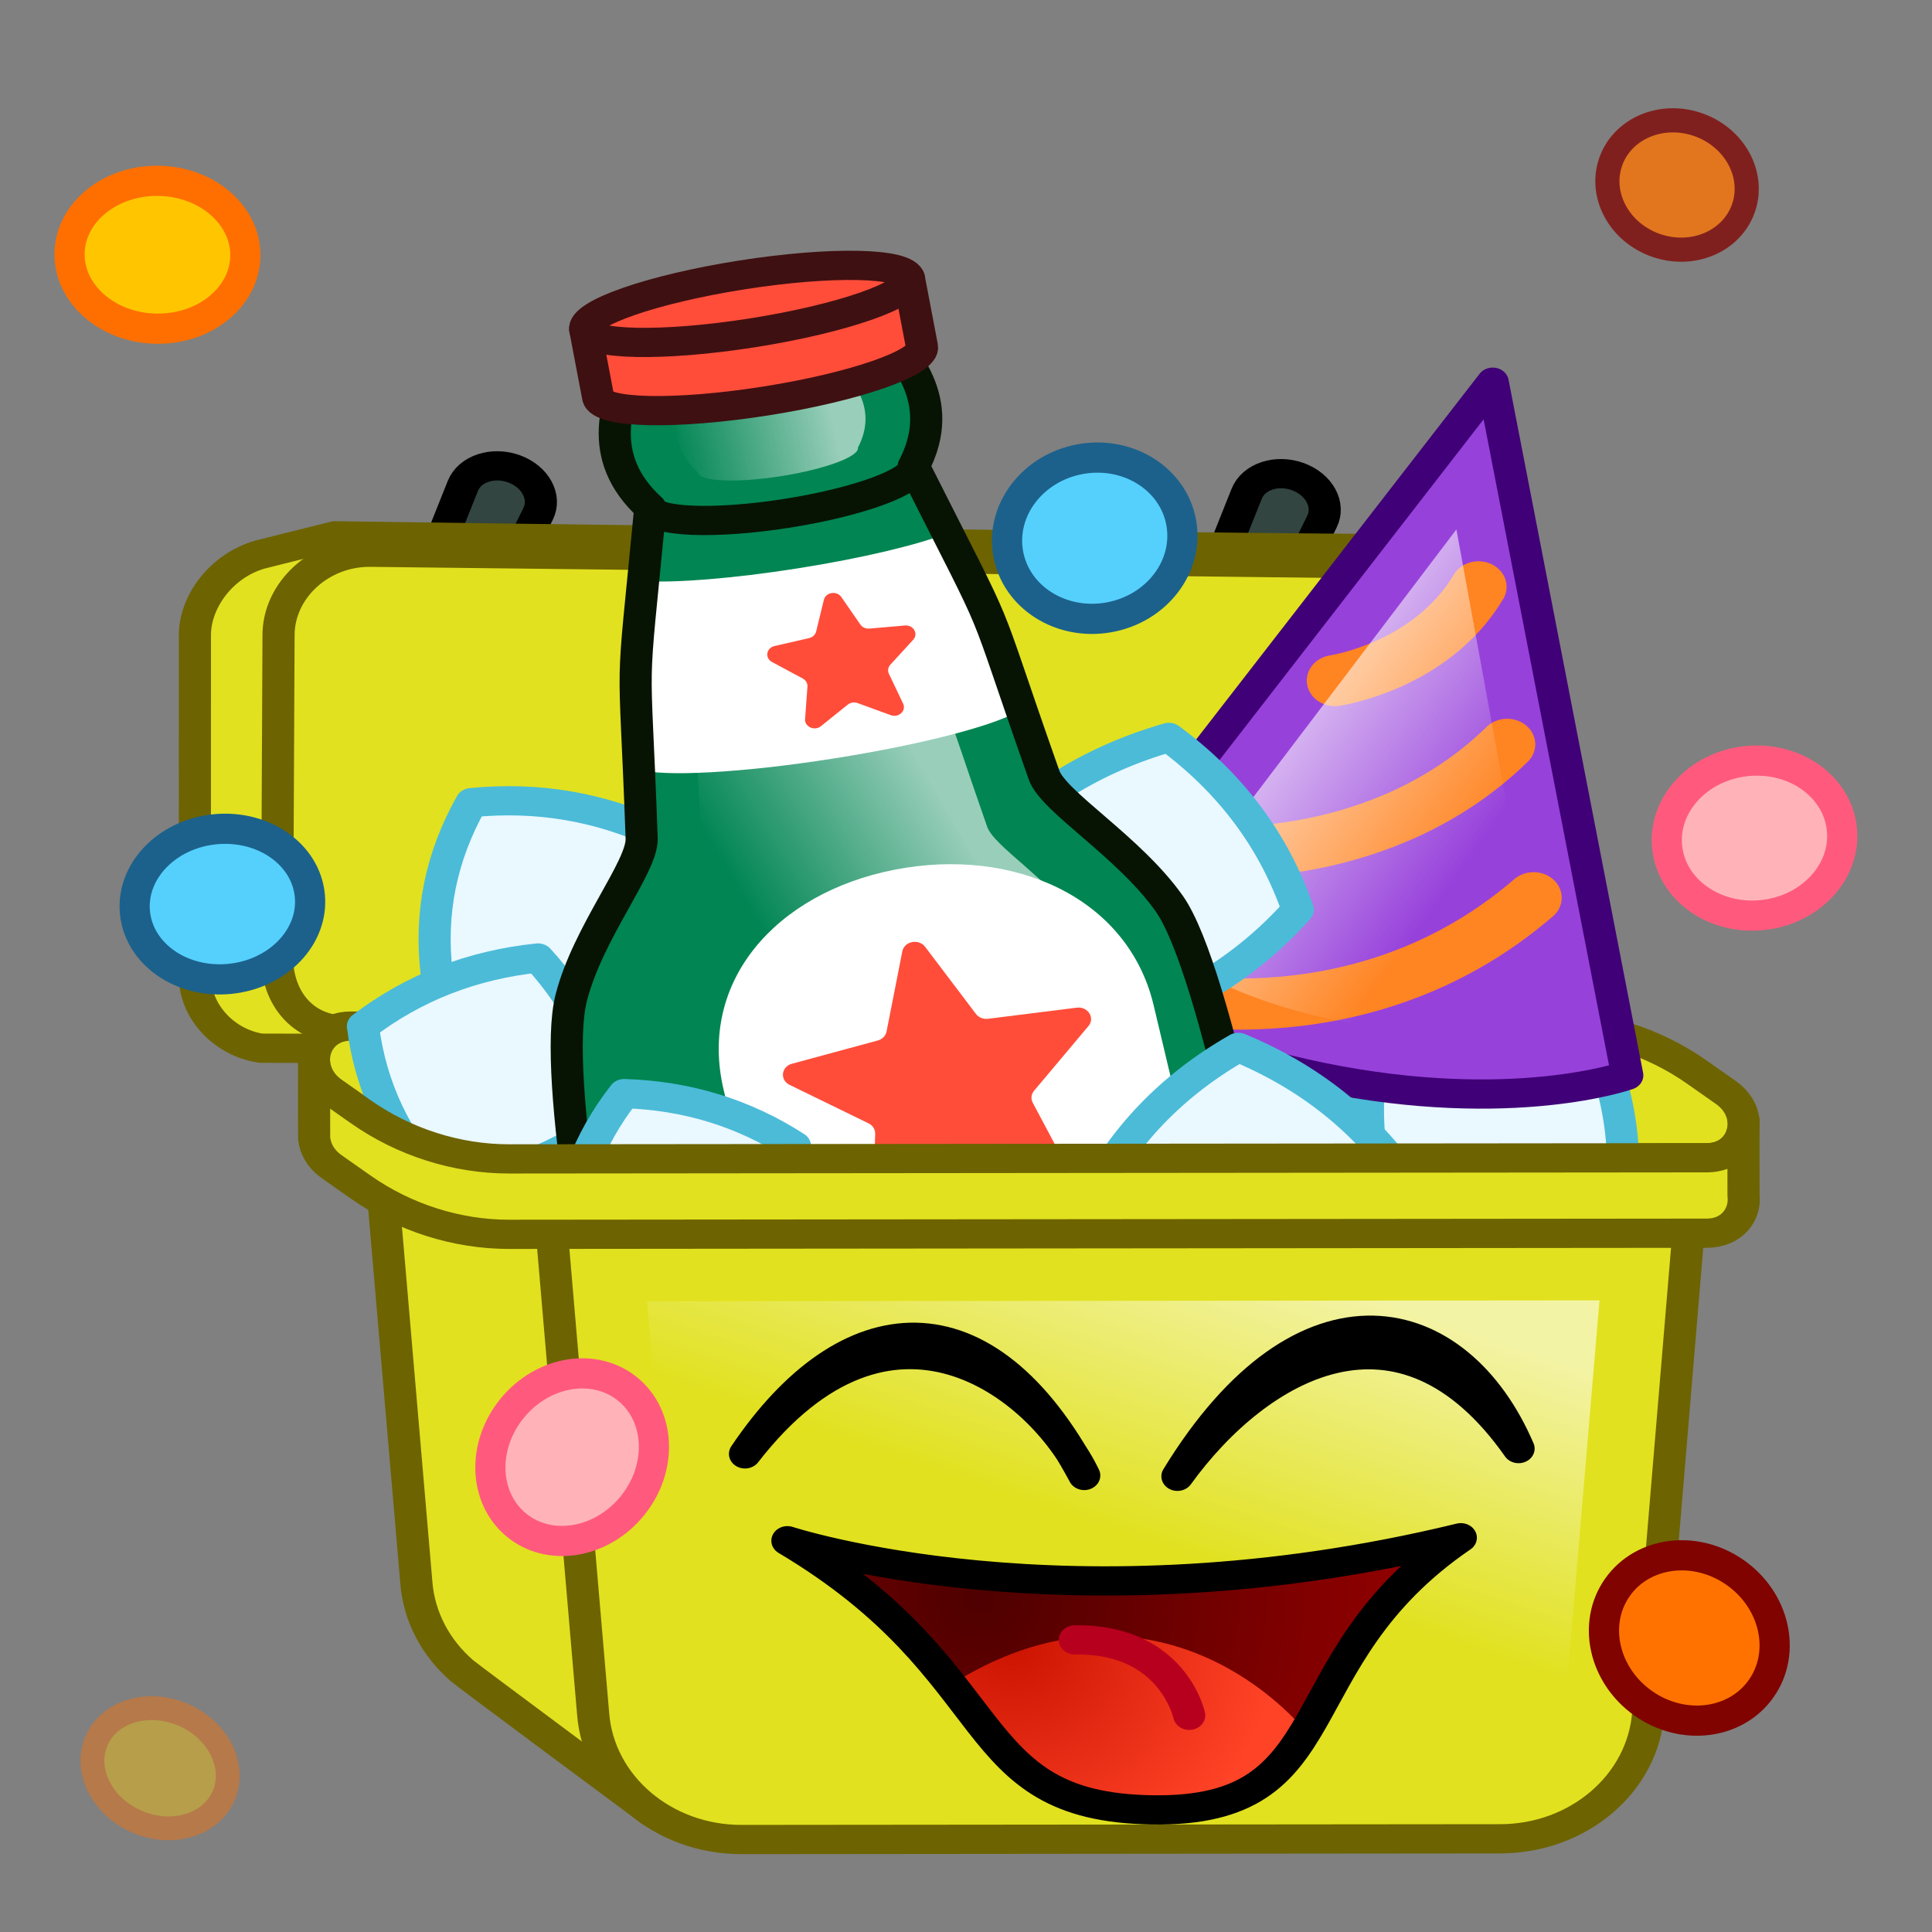<svg xmlns="http://www.w3.org/2000/svg" xmlns:xlink="http://www.w3.org/1999/xlink" viewBox="0 0 512 512" width="512" height="512" preserveAspectRatio="xMidYMid meet" style="width: 100%; height: 100%; transform: translate3d(0px, 0px, 0px); content-visibility: visible;"><rect x="0" y="0" width="512" height="512" fill="#808080" stroke="none"/><defs><clipPath id="__lottie_element_2"><rect width="512" height="512" x="0" y="0"/></clipPath><linearGradient id="__lottie_element_11" spreadMethod="pad" gradientUnits="userSpaceOnUse" x1="61" y1="48" x2="32.279" y2="125.669"><stop offset="0%" stop-color="rgb(255,255,255)" stop-opacity="0.6"/><stop offset="50%" stop-color="rgb(255,255,255)" stop-opacity="0.3"/><stop offset="100%" stop-color="rgb(255,255,255)" stop-opacity="0"/></linearGradient><linearGradient id="__lottie_element_29" spreadMethod="pad" gradientUnits="userSpaceOnUse" x1="89.18" y1="-104.988" x2="140.569" y2="-84.872"><stop offset="0%" stop-color="rgb(255,255,255)" stop-opacity="0.6"/><stop offset="50%" stop-color="rgb(255,255,255)" stop-opacity="0.3"/><stop offset="100%" stop-color="rgb(255,255,255)" stop-opacity="0"/></linearGradient><linearGradient id="__lottie_element_36" spreadMethod="pad" gradientUnits="userSpaceOnUse" x1="-9" y1="-60" x2="-63.023" y2="-41.617"><stop offset="0%" stop-color="rgb(255,255,255)" stop-opacity="0.6"/><stop offset="50%" stop-color="rgb(255,255,255)" stop-opacity="0.3"/><stop offset="100%" stop-color="rgb(255,255,255)" stop-opacity="0"/></linearGradient><linearGradient id="__lottie_element_37" spreadMethod="pad" gradientUnits="userSpaceOnUse" x1="-29.072" y1="-196.921" x2="-69.515" y2="-195.74"><stop offset="0%" stop-color="rgb(255,255,255)" stop-opacity="0.6"/><stop offset="50%" stop-color="rgb(255,255,255)" stop-opacity="0.3"/><stop offset="100%" stop-color="rgb(255,255,255)" stop-opacity="0"/></linearGradient><radialGradient id="__lottie_element_48" spreadMethod="pad" gradientUnits="userSpaceOnUse" cx="5" cy="134" r="141.242" fx="5" fy="134"><stop offset="0%" stop-color="rgb(79,0,0)"/><stop offset="50%" stop-color="rgb(122,0,0)"/><stop offset="99%" stop-color="rgb(166,0,0)"/></radialGradient><radialGradient id="__lottie_element_49" spreadMethod="pad" gradientUnits="userSpaceOnUse" cx="13" cy="146" r="65.877" fx="13" fy="146"><stop offset="0%" stop-color="rgb(203,19,1)"/><stop offset="50%" stop-color="rgb(229,43,20)"/><stop offset="100%" stop-color="rgb(255,67,39)"/></radialGradient><linearGradient id="__lottie_element_53" spreadMethod="pad" gradientUnits="userSpaceOnUse" x1="88.956" y1="110.998" x2="88.956" y2="79.398"><stop offset="0%" stop-color="rgb(255,227,45)" stop-opacity="0"/><stop offset="50%" stop-color="rgb(255,227,45)" stop-opacity="0.5"/><stop offset="100%" stop-color="rgb(255,227,45)" stop-opacity="1"/></linearGradient><linearGradient id="__lottie_element_57" spreadMethod="pad" gradientUnits="userSpaceOnUse" x1="-5" y1="111" x2="-5" y2="79.4"><stop offset="0%" stop-color="rgb(255,227,45)" stop-opacity="0"/><stop offset="50%" stop-color="rgb(255,227,45)" stop-opacity="0.5"/><stop offset="100%" stop-color="rgb(255,227,45)" stop-opacity="1"/></linearGradient><linearGradient id="__lottie_element_76" spreadMethod="pad" gradientUnits="userSpaceOnUse" x1="85" y1="-126" x2="-131.32" y2="-150.591"><stop offset="0%" stop-color="rgb(255,255,255)" stop-opacity="0.6"/><stop offset="50%" stop-color="rgb(255,255,255)" stop-opacity="0.3"/><stop offset="100%" stop-color="rgb(255,255,255)" stop-opacity="0"/></linearGradient></defs><g clip-path="url(#__lottie_element_2)"><g transform="matrix(0.783,0.089,-0.089,0.783,203.684,527.849)" opacity="0.425" style="display: block;"><g opacity="1" transform="matrix(1,0,0,1,0,0)"><path fill="rgb(255,198,0)" fill-opacity="1" d=" M-189.522,-44.866 C-192.648,-34.509 -205.162,-29.126 -217.474,-32.842 C-229.786,-36.558 -237.233,-47.966 -234.107,-58.323 C-230.981,-68.68 -218.467,-74.063 -206.155,-70.347 C-193.843,-66.631 -186.396,-55.223 -189.522,-44.866z"/><path stroke-linecap="round" stroke-linejoin="round" fill-opacity="0" stroke="rgb(255,111,0)" stroke-opacity="1" stroke-width="8" d=" M-189.522,-44.866 C-192.648,-34.509 -205.162,-29.126 -217.474,-32.842 C-229.786,-36.558 -237.233,-47.966 -234.107,-58.323 C-230.981,-68.68 -218.467,-74.063 -206.155,-70.347 C-193.843,-66.631 -186.396,-55.223 -189.522,-44.866z"/></g></g><g transform="matrix(0.962,-0.274,0.274,0.962,259.629,59.109)" opacity="1" style="display: block;"><g opacity="1" transform="matrix(1,0,0,1,0,0)"><path fill="rgb(255,198,0)" fill-opacity="1" d=" M-189.522,-44.866 C-192.648,-34.509 -205.162,-29.126 -217.474,-32.842 C-229.786,-36.558 -237.233,-47.966 -234.107,-58.323 C-230.981,-68.68 -218.467,-74.063 -206.155,-70.347 C-193.843,-66.631 -186.396,-55.223 -189.522,-44.866z"/><path stroke-linecap="round" stroke-linejoin="round" fill-opacity="0" stroke="rgb(255,111,0)" stroke-opacity="1" stroke-width="8" d=" M-189.522,-44.866 C-192.648,-34.509 -205.162,-29.126 -217.474,-32.842 C-229.786,-36.558 -237.233,-47.966 -234.107,-58.323 C-230.981,-68.68 -218.467,-74.063 -206.155,-70.347 C-193.843,-66.631 -186.396,-55.223 -189.522,-44.866z"/></g></g><g transform="matrix(0.78,-0.115,0.115,0.78,213.251,59.531)" opacity="0.757" style="display: none;"><g opacity="1" transform="matrix(1,0,0,1,0,0)"><path fill="rgb(255,198,0)" fill-opacity="1" d=" M-189.522,-44.866 C-192.648,-34.509 -205.162,-29.126 -217.474,-32.842 C-229.786,-36.558 -237.233,-47.966 -234.107,-58.323 C-230.981,-68.68 -218.467,-74.063 -206.155,-70.347 C-193.843,-66.631 -186.396,-55.223 -189.522,-44.866z"/><path stroke-linecap="round" stroke-linejoin="round" fill-opacity="0" stroke="rgb(255,111,0)" stroke-opacity="1" stroke-width="8" d=" M-189.522,-44.866 C-192.648,-34.509 -205.162,-29.126 -217.474,-32.842 C-229.786,-36.558 -237.233,-47.966 -234.107,-58.323 C-230.981,-68.68 -218.467,-74.063 -206.155,-70.347 C-193.843,-66.631 -186.396,-55.223 -189.522,-44.866z"/></g></g><g transform="matrix(0.747,0.664,-0.664,0.747,167.462,538.806)" opacity="1" style="display: none;"><g opacity="1" transform="matrix(1,0,0,1,0,0)"><path fill="rgb(255,198,0)" fill-opacity="1" d=" M-189.522,-44.866 C-192.648,-34.509 -205.162,-29.126 -217.474,-32.842 C-229.786,-36.558 -237.233,-47.966 -234.107,-58.323 C-230.981,-68.68 -218.467,-74.063 -206.155,-70.347 C-193.843,-66.631 -186.396,-55.223 -189.522,-44.866z"/><path stroke-linecap="round" stroke-linejoin="round" fill-opacity="0" stroke="rgb(255,111,0)" stroke-opacity="1" stroke-width="8" d=" M-189.522,-44.866 C-192.648,-34.509 -205.162,-29.126 -217.474,-32.842 C-229.786,-36.558 -237.233,-47.966 -234.107,-58.323 C-230.981,-68.68 -218.467,-74.063 -206.155,-70.347 C-193.843,-66.631 -186.396,-55.223 -189.522,-44.866z"/></g></g><g transform="matrix(0.896,0.568,-0.561,0.908,231.688,344.495)" opacity="1" style="display: none;"><g opacity="1" transform="matrix(1,0,0,1,0,0)"><g opacity="1" transform="matrix(0.866,-0.5,0.5,0.866,47.862,-112.017)"><g opacity="1" transform="matrix(1,0,0,1,0,0)"><path fill="rgb(50,69,65)" fill-opacity="1" d=" M40.361,-99.46 C40.361,-99.46 78.462,-99.316 78.462,-99.316 C82.415,-99.301 85.631,-102.493 85.646,-106.446 C85.646,-106.446 85.648,-107.043 85.648,-107.043 C85.663,-110.996 82.471,-114.212 78.518,-114.227 C78.518,-114.227 40.417,-114.371 40.417,-114.371 C36.464,-114.386 33.249,-111.195 33.234,-107.242 C33.234,-107.242 33.231,-106.644 33.231,-106.644 C33.216,-102.691 36.408,-99.475 40.361,-99.46z"/><path stroke-linecap="round" stroke-linejoin="round" fill-opacity="0" stroke="rgb(0,0,0)" stroke-opacity="1" stroke-width="8" d=" M40.361,-99.46 C40.361,-99.46 78.462,-99.316 78.462,-99.316 C82.415,-99.301 85.631,-102.493 85.646,-106.446 C85.646,-106.446 85.648,-107.043 85.648,-107.043 C85.663,-110.996 82.471,-114.212 78.518,-114.227 C78.518,-114.227 40.417,-114.371 40.417,-114.371 C36.464,-114.386 33.249,-111.195 33.234,-107.242 C33.234,-107.242 33.231,-106.644 33.231,-106.644 C33.216,-102.691 36.408,-99.475 40.361,-99.46z"/></g><g opacity="1" transform="matrix(1,0,0,1,0,0)"><path fill="rgb(50,69,65)" fill-opacity="1" d=" M60.676,-114.517 C60.676,-114.517 60.924,-114.485 60.924,-114.485 C69.191,-114.534 70.624,-114.211 70.716,-114.175 C70.716,-114.175 72.721,-124.615 72.721,-124.615 C74.132,-131.011 70.583,-134.748 65.369,-135.828 C65.369,-135.828 64.841,-135.645 64.841,-135.645 C55.588,-137.703 53.458,-132.937 51.582,-127.625 C51.582,-127.625 49.325,-115.447 49.325,-115.447 C48.594,-114.428 54.439,-114.527 60.676,-114.517z"/><path stroke-linecap="round" stroke-linejoin="round" fill-opacity="0" stroke="rgb(0,0,0)" stroke-opacity="1" stroke-width="8" d=" M60.676,-114.517 C60.676,-114.517 60.924,-114.485 60.924,-114.485 C69.191,-114.534 70.624,-114.211 70.716,-114.175 C70.716,-114.175 72.721,-124.615 72.721,-124.615 C74.132,-131.011 70.583,-134.748 65.369,-135.828 C65.369,-135.828 64.841,-135.645 64.841,-135.645 C55.588,-137.703 53.458,-132.937 51.582,-127.625 C51.582,-127.625 49.325,-115.447 49.325,-115.447 C48.594,-114.428 54.439,-114.527 60.676,-114.517z"/></g></g><g opacity="1" transform="matrix(0.866,-0.5,0.5,0.866,34.461,-101.371)"><g opacity="1" transform="matrix(1,0,0,1,0,0)"><path fill="rgb(50,69,65)" fill-opacity="1" d=" M-164.249,-100.658 C-164.249,-100.658 -126.175,-102.076 -126.175,-102.076 C-122.225,-102.223 -119.142,-105.545 -119.289,-109.495 C-119.289,-109.495 -119.311,-110.092 -119.311,-110.092 C-119.458,-114.042 -122.78,-117.124 -126.73,-116.977 C-126.73,-116.977 -164.804,-115.559 -164.804,-115.559 C-168.754,-115.412 -171.837,-112.09 -171.69,-108.14 C-171.69,-108.14 -171.667,-107.543 -171.667,-107.543 C-171.52,-103.593 -168.199,-100.511 -164.249,-100.658z"/><path stroke-linecap="round" stroke-linejoin="round" fill-opacity="0" stroke="rgb(0,0,0)" stroke-opacity="1" stroke-width="8" d=" M-164.249,-100.658 C-164.249,-100.658 -126.175,-102.076 -126.175,-102.076 C-122.225,-102.223 -119.142,-105.545 -119.289,-109.495 C-119.289,-109.495 -119.311,-110.092 -119.311,-110.092 C-119.458,-114.042 -122.78,-117.124 -126.73,-116.977 C-126.73,-116.977 -164.804,-115.559 -164.804,-115.559 C-168.754,-115.412 -171.837,-112.09 -171.69,-108.14 C-171.69,-108.14 -171.667,-107.543 -171.667,-107.543 C-171.52,-103.593 -168.199,-100.511 -164.249,-100.658z"/></g><g opacity="1" transform="matrix(1,0,0,1,0,0)"><path fill="rgb(50,69,65)" fill-opacity="1" d=" M-143.842,-116.17 C-143.842,-116.17 -143.337,-115.928 -143.337,-115.928 C-138.152,-116.389 -133.9,-116.213 -133.731,-117.325 C-133.731,-117.325 -130.798,-127.235 -130.798,-127.235 C-129.214,-131.973 -132.443,-137.233 -137.928,-138.847 C-137.928,-138.847 -137.928,-138.847 -137.928,-138.847 C-143.413,-140.461 -148.976,-137.787 -150.21,-132.946 C-150.21,-132.946 -153.273,-116.498 -153.273,-116.498 C-153.396,-115.873 -148.901,-116.202 -143.842,-116.17z"/><path stroke-linecap="round" stroke-linejoin="round" fill-opacity="0" stroke="rgb(0,0,0)" stroke-opacity="1" stroke-width="8" d=" M-143.842,-116.17 C-143.842,-116.17 -143.337,-115.928 -143.337,-115.928 C-138.152,-116.389 -133.9,-116.213 -133.731,-117.325 C-133.731,-117.325 -130.798,-127.235 -130.798,-127.235 C-129.214,-131.973 -132.443,-137.233 -137.928,-138.847 C-137.928,-138.847 -137.928,-138.847 -137.928,-138.847 C-143.413,-140.461 -148.976,-137.787 -150.21,-132.946 C-150.21,-132.946 -153.273,-116.498 -153.273,-116.498 C-153.396,-115.873 -148.901,-116.202 -143.842,-116.17z"/></g></g></g><g opacity="1" transform="matrix(1,0,0,1,0,0)"><g opacity="1" transform="matrix(1,0,0,1,0,0)"><path fill="rgb(225,225,31)" fill-opacity="1" d=" M95.549,-232.686 C88.493,-229.172 -152.734,-86.681 -152.734,-86.681 C-152.734,-86.681 -166.593,-77.85 -166.593,-77.85 C-181.869,-66.616 -185.644,-54.437 -190.335,-44.396 C-190.335,-44.396 -196.854,-18.133 -196.854,-18.133 C-195.219,-8.767 -182.189,-17.058 -172.673,-17.097 C-172.673,-17.097 91.041,-167.511 91.041,-167.511 C107.826,-180.47 108.01,-181.155 107.425,-182.547 C107.429,-182.582 118.374,-205.254 124.947,-217.303 C127.645,-228.079 112.281,-241.02 95.549,-232.686z"/><path stroke-linecap="round" stroke-linejoin="round" fill-opacity="0" stroke="rgb(109,99,0)" stroke-opacity="1" stroke-width="8" d=" M95.549,-232.686 C88.493,-229.172 -152.734,-86.681 -152.734,-86.681 C-152.734,-86.681 -166.593,-77.85 -166.593,-77.85 C-181.869,-66.616 -185.644,-54.437 -190.335,-44.396 C-190.335,-44.396 -196.854,-18.133 -196.854,-18.133 C-195.219,-8.767 -182.189,-17.058 -172.673,-17.097 C-172.673,-17.097 91.041,-167.511 91.041,-167.511 C107.826,-180.47 108.01,-181.155 107.425,-182.547 C107.429,-182.582 118.374,-205.254 124.947,-217.303 C127.645,-228.079 112.281,-241.02 95.549,-232.686z"/></g><g opacity="1" transform="matrix(1,0,0,1,0,0)"><path fill="rgb(225,225,31)" fill-opacity="1" d=" M97.021,-205.527 C97.021,-205.527 -136.592,-67.623 -136.592,-67.623 C-153.829,-57.806 -158.971,-51.789 -163.4,-46.559 C-163.4,-46.559 -170.229,-30.036 -170.229,-30.036 C-174.248,-15.09 -176.091,-7.562 -177.293,-7.336 C-177.293,-7.336 91.782,-167.816 91.782,-167.816 C102.969,-172.56 108.777,-182.789 112.92,-193.357 C112.92,-193.357 124.076,-220.309 124.076,-220.309 C118.312,-218.38 108.734,-212.068 97.021,-205.527z"/><path stroke-linecap="round" stroke-linejoin="round" fill-opacity="0" stroke="rgb(109,99,0)" stroke-opacity="1" stroke-width="8" d=" M97.021,-205.527 C97.021,-205.527 -136.592,-67.623 -136.592,-67.623 C-153.829,-57.806 -158.971,-51.789 -163.4,-46.559 C-163.4,-46.559 -170.229,-30.036 -170.229,-30.036 C-174.248,-15.09 -176.091,-7.562 -177.293,-7.336 C-177.293,-7.336 91.782,-167.816 91.782,-167.816 C102.969,-172.56 108.777,-182.789 112.92,-193.357 C112.92,-193.357 124.076,-220.309 124.076,-220.309 C118.312,-218.38 108.734,-212.068 97.021,-205.527z"/></g></g></g><g transform="matrix(1.048,0.167,-0.183,0.954,251.084,308.53)" opacity="1" style="display: block;"><g opacity="1" transform="matrix(1,0,0,1,0,0)"><g opacity="1" transform="matrix(0.986,-0.168,0.168,0.986,4.658,-38.273)"><g opacity="1" transform="matrix(1,0,0,1,0,0)"><path fill="rgb(50,69,65)" fill-opacity="1" d=" M36.722,-95.964 C36.722,-95.964 74.802,-94.699 74.802,-94.699 C78.753,-94.568 82.062,-97.664 82.193,-101.615 C82.193,-101.615 82.213,-102.212 82.213,-102.212 C82.344,-106.163 79.248,-109.471 75.297,-109.602 C75.297,-109.602 37.218,-110.867 37.218,-110.867 C33.267,-110.998 29.958,-107.902 29.827,-103.952 C29.827,-103.952 29.807,-103.355 29.807,-103.355 C29.676,-99.405 32.772,-96.095 36.722,-95.964z"/><path stroke-linecap="round" stroke-linejoin="round" fill-opacity="0" stroke="rgb(0,0,0)" stroke-opacity="1" stroke-width="8" d=" M36.722,-95.964 C36.722,-95.964 74.802,-94.699 74.802,-94.699 C78.753,-94.568 82.062,-97.664 82.193,-101.615 C82.193,-101.615 82.213,-102.212 82.213,-102.212 C82.344,-106.163 79.248,-109.471 75.297,-109.602 C75.297,-109.602 37.218,-110.867 37.218,-110.867 C33.267,-110.998 29.958,-107.902 29.827,-103.952 C29.827,-103.952 29.807,-103.355 29.807,-103.355 C29.676,-99.405 32.772,-96.095 36.722,-95.964z"/></g><g opacity="1" transform="matrix(1,0,0,1,0,0)"><path fill="rgb(50,69,65)" fill-opacity="1" d=" M56.01,-102.783 C56.01,-102.783 56.01,-102.783 56.01,-102.783 C60.425,-101.014 65.269,-102.627 66.954,-106.426 C66.954,-106.426 81.537,-139.296 81.537,-139.296 C83.563,-143.863 80.846,-149.405 75.539,-151.531 C75.539,-151.531 75.539,-151.531 75.539,-151.531 C70.232,-153.657 64.441,-151.524 62.753,-146.821 C62.753,-146.821 50.608,-112.975 50.608,-112.975 C49.204,-109.063 51.595,-104.552 56.01,-102.783z"/><path stroke-linecap="round" stroke-linejoin="round" fill-opacity="0" stroke="rgb(0,0,0)" stroke-opacity="1" stroke-width="8" d=" M56.01,-102.783 C56.01,-102.783 56.01,-102.783 56.01,-102.783 C60.425,-101.014 65.269,-102.627 66.954,-106.426 C66.954,-106.426 81.537,-139.296 81.537,-139.296 C83.563,-143.863 80.846,-149.405 75.539,-151.531 C75.539,-151.531 75.539,-151.531 75.539,-151.531 C70.232,-153.657 64.441,-151.524 62.753,-146.821 C62.753,-146.821 50.608,-112.975 50.608,-112.975 C49.204,-109.063 51.595,-104.552 56.01,-102.783z"/></g></g><g opacity="1" transform="matrix(0.986,-0.168,0.168,0.986,12.506,-40.879)"><g opacity="1" transform="matrix(1,0,0,1,0,0)"><path fill="rgb(50,69,65)" fill-opacity="1" d=" M-166.672,-95.964 C-166.672,-95.964 -128.592,-94.699 -128.592,-94.699 C-124.641,-94.568 -121.332,-97.664 -121.201,-101.615 C-121.201,-101.615 -121.182,-102.212 -121.182,-102.212 C-121.051,-106.163 -124.146,-109.471 -128.097,-109.602 C-128.097,-109.602 -166.177,-110.867 -166.177,-110.867 C-170.128,-110.998 -173.436,-107.902 -173.567,-103.952 C-173.567,-103.952 -173.587,-103.355 -173.587,-103.355 C-173.718,-99.405 -170.623,-96.095 -166.672,-95.964z"/><path stroke-linecap="round" stroke-linejoin="round" fill-opacity="0" stroke="rgb(0,0,0)" stroke-opacity="1" stroke-width="8" d=" M-166.672,-95.964 C-166.672,-95.964 -128.592,-94.699 -128.592,-94.699 C-124.641,-94.568 -121.332,-97.664 -121.201,-101.615 C-121.201,-101.615 -121.182,-102.212 -121.182,-102.212 C-121.051,-106.163 -124.146,-109.471 -128.097,-109.602 C-128.097,-109.602 -166.177,-110.867 -166.177,-110.867 C-170.128,-110.998 -173.436,-107.902 -173.567,-103.952 C-173.567,-103.952 -173.587,-103.355 -173.587,-103.355 C-173.718,-99.405 -170.623,-96.095 -166.672,-95.964z"/></g><g opacity="1" transform="matrix(1,0,0,1,0,0)"><path fill="rgb(50,69,65)" fill-opacity="1" d=" M-147.384,-102.783 C-147.384,-102.783 -147.384,-102.783 -147.384,-102.783 C-142.969,-101.014 -138.125,-102.627 -136.44,-106.426 C-136.44,-106.426 -121.858,-139.296 -121.858,-139.296 C-119.832,-143.863 -122.548,-149.405 -127.855,-151.531 C-127.855,-151.531 -127.855,-151.531 -127.855,-151.531 C-133.162,-153.657 -138.953,-151.524 -140.641,-146.821 C-140.641,-146.821 -152.786,-112.975 -152.786,-112.975 C-154.19,-109.063 -151.799,-104.552 -147.384,-102.783z"/><path stroke-linecap="round" stroke-linejoin="round" fill-opacity="0" stroke="rgb(0,0,0)" stroke-opacity="1" stroke-width="8" d=" M-147.384,-102.783 C-147.384,-102.783 -147.384,-102.783 -147.384,-102.783 C-142.969,-101.014 -138.125,-102.627 -136.44,-106.426 C-136.44,-106.426 -121.858,-139.296 -121.858,-139.296 C-119.832,-143.863 -122.548,-149.405 -127.855,-151.531 C-127.855,-151.531 -127.855,-151.531 -127.855,-151.531 C-133.162,-153.657 -138.953,-151.524 -140.641,-146.821 C-140.641,-146.821 -152.786,-112.975 -152.786,-112.975 C-154.19,-109.063 -151.799,-104.552 -147.384,-102.783z"/></g></g></g><g opacity="1" transform="matrix(1,0,0,1,0,0)"><g opacity="1" transform="matrix(1,0,0,1,0,0)"><path fill="rgb(225,225,31)" fill-opacity="1" d=" M89.781,-186.791 C87.505,-185.657 -179.859,-143.078 -179.859,-143.078 C-179.859,-143.078 -197.282,-134.85 -197.282,-134.85 C-206.352,-130.204 -211.124,-119.288 -209.559,-110.322 C-209.559,-110.322 -193.514,-18.392 -193.514,-18.392 C-191.879,-9.026 -183.499,-1.776 -173.991,-1.776 C-173.991,-1.776 99.841,-48.903 99.841,-48.903 C107.475,-53.083 109.786,-56.571 112.228,-58.275 C112.228,-58.275 103.483,-174.295 102.628,-177.608 C101.675,-181.303 95.177,-189.479 89.781,-186.791z"/><path stroke-linecap="round" stroke-linejoin="round" fill-opacity="0" stroke="rgb(109,99,0)" stroke-opacity="1" stroke-width="8" d=" M89.781,-186.791 C87.505,-185.657 -179.859,-143.078 -179.859,-143.078 C-179.859,-143.078 -197.282,-134.85 -197.282,-134.85 C-206.352,-130.204 -211.124,-119.288 -209.559,-110.322 C-209.559,-110.322 -193.514,-18.392 -193.514,-18.392 C-191.879,-9.026 -183.499,-1.776 -173.991,-1.776 C-173.991,-1.776 99.841,-48.903 99.841,-48.903 C107.475,-53.083 109.786,-56.571 112.228,-58.275 C112.228,-58.275 103.483,-174.295 102.628,-177.608 C101.675,-181.303 95.177,-189.479 89.781,-186.791z"/></g><g opacity="1" transform="matrix(1,0,0,1,0,0)"><path fill="rgb(225,225,31)" fill-opacity="1" d=" M95.536,-183.261 C95.536,-183.261 -170.455,-140.169 -170.455,-140.169 C-182.99,-138.039 -191.125,-125.864 -189.036,-113.894 C-189.036,-113.894 -174.252,-27.037 -174.252,-27.037 C-172.617,-17.671 -166.449,-10.032 -156.941,-10.032 C-156.941,-10.032 114.895,-58.173 114.895,-58.173 C126.735,-59.703 134.489,-69.462 132.034,-81.81 C132.034,-81.81 116.909,-170.233 116.909,-170.233 C114.137,-179.153 104.8,-184.458 95.536,-183.261z"/><path stroke-linecap="round" stroke-linejoin="round" fill-opacity="0" stroke="rgb(109,99,0)" stroke-opacity="1" stroke-width="8" d=" M95.536,-183.261 C95.536,-183.261 -170.455,-140.169 -170.455,-140.169 C-182.99,-138.039 -191.125,-125.864 -189.036,-113.894 C-189.036,-113.894 -174.252,-27.037 -174.252,-27.037 C-172.617,-17.671 -166.449,-10.032 -156.941,-10.032 C-156.941,-10.032 114.895,-58.173 114.895,-58.173 C126.735,-59.703 134.489,-69.462 132.034,-81.81 C132.034,-81.81 116.909,-170.233 116.909,-170.233 C114.137,-179.153 104.8,-184.458 95.536,-183.261z"/></g></g></g><g transform="matrix(1.064,-0.001,0.001,0.968,254.132,282.26)" opacity="1" style="display: block;"><g opacity="1" transform="matrix(1,0,0,1,0,0)"><g opacity="1" transform="matrix(1,0,0,1,0,0)"><path fill="rgb(225,225,31)" fill-opacity="1" d=" M-146.423,-3.027 C-146.423,-3.027 -135.291,141.383 -135.291,141.383 C-134.654,150.966 -130.404,159.492 -123.928,165.678 C-123.928,165.678 -123.93,165.678 -123.93,165.678 C-123.93,165.678 -123.915,165.69 -123.915,165.69 C-122.311,167.221 -76.872,204.328 -76.872,204.328 C-76.872,204.328 90.599,199.093 90.599,199.093 C110.081,199.093 126.225,183.985 127.516,164.546 C127.516,164.546 138.648,-3.027 138.648,-3.027 C138.648,-3.027 -146.423,-3.027 -146.423,-3.027z"/><path stroke-linecap="round" stroke-linejoin="round" fill-opacity="0" stroke="rgb(109,99,0)" stroke-opacity="1" stroke-width="8" d=" M-146.423,-3.027 C-146.423,-3.027 -135.291,141.383 -135.291,141.383 C-134.654,150.966 -130.404,159.492 -123.928,165.678 C-123.928,165.678 -123.93,165.678 -123.93,165.678 C-123.93,165.678 -123.915,165.69 -123.915,165.69 C-122.311,167.221 -76.872,204.328 -76.872,204.328 C-76.872,204.328 90.599,199.093 90.599,199.093 C110.081,199.093 126.225,183.985 127.516,164.546 C127.516,164.546 138.648,-3.027 138.648,-3.027 C138.648,-3.027 -146.423,-3.027 -146.423,-3.027z"/></g></g><g opacity="1" transform="matrix(1,0,0,1,0,0)"><g opacity="1" transform="matrix(1,0,0,1,0,0)"><path fill="rgb(225,225,31)" fill-opacity="1" d=" M-151.446,-10.835 C-151.446,-10.835 146.829,-10.835 146.829,-10.835 C159.903,-10.835 173.001,-6.24 183.832,2.146 C183.832,2.146 191.013,7.706 191.013,7.706 C193.702,9.788 195.095,12.55 195.38,15.277 C195.924,20.483 192.435,25.566 186.237,25.566 C186.237,25.566 -112.038,25.566 -112.038,25.566 C-125.112,25.566 -138.21,20.971 -149.041,12.585 C-149.041,12.585 -156.223,7.025 -156.223,7.025 C-158.962,4.905 -160.355,2.081 -160.604,-0.695 C-161.067,-5.849 -157.585,-10.835 -151.446,-10.835z"/><path stroke-linecap="round" stroke-linejoin="round" fill-opacity="0" stroke="rgb(109,99,0)" stroke-opacity="1" stroke-width="8" d=" M-151.446,-10.835 C-151.446,-10.835 146.829,-10.835 146.829,-10.835 C159.903,-10.835 173.001,-6.24 183.832,2.146 C183.832,2.146 191.013,7.706 191.013,7.706 C193.702,9.788 195.095,12.55 195.38,15.277 C195.924,20.483 192.435,25.566 186.237,25.566 C186.237,25.566 -112.038,25.566 -112.038,25.566 C-125.112,25.566 -138.21,20.971 -149.041,12.585 C-149.041,12.585 -156.223,7.025 -156.223,7.025 C-158.962,4.905 -160.355,2.081 -160.604,-0.695 C-161.067,-5.849 -157.585,-10.835 -151.446,-10.835z"/></g><g opacity="1" transform="matrix(1,0,0,1,0,0)"><g opacity="1" transform="matrix(1,0,0,1,0,0)"><path fill="rgb(225,225,31)" fill-opacity="1" d=" M195.38,15.277 C195.38,15.277 195.38,15.277 195.38,15.277 C195.38,15.277 195.38,15.277 195.38,15.277 C195.38,15.277 195.38,15.277 195.38,15.277 C195.38,15.277 195.38,15.277 195.38,15.277z"/><path stroke-linecap="round" stroke-linejoin="round" fill-opacity="0" stroke="rgb(109,99,0)" stroke-opacity="1" stroke-width="8" d=" M195.38,15.277 C195.38,15.277 195.38,15.277 195.38,15.277 C195.38,15.277 195.38,15.277 195.38,15.277 C195.38,15.277 195.38,15.277 195.38,15.277 C195.38,15.277 195.38,15.277 195.38,15.277z"/></g></g></g></g><g transform="matrix(1.064,-0.001,0.001,0.968,263.631,286.65)" opacity="1" style="display: block;"><g opacity="1" transform="matrix(1,0,0,1,0,0)"><path fill="rgb(234,248,255)" fill-opacity="1" d=" M-92.358,-21.199 C-108.771,-19.434 -124.314,-22.333 -138.988,-29.894 C-140.752,-46.307 -137.854,-61.85 -130.293,-76.524 C-113.88,-78.289 -98.337,-75.39 -83.663,-67.829 C-81.897,-51.416 -84.796,-35.873 -92.358,-21.199z"/><path stroke-linecap="round" stroke-linejoin="round" fill-opacity="0" stroke="rgb(75,187,216)" stroke-opacity="1" stroke-width="8" d=" M-92.358,-21.199 C-108.771,-19.434 -124.314,-22.333 -138.988,-29.894 C-140.752,-46.307 -137.854,-61.85 -130.293,-76.524 C-113.88,-78.289 -98.337,-75.39 -83.663,-67.829 C-81.897,-51.416 -84.796,-35.873 -92.358,-21.199z"/></g></g><g transform="matrix(1.064,-0.001,0.001,0.968,252.958,286.569)" opacity="1" style="display: block;"><g opacity="1" transform="matrix(1,0,0,1,0,0)"><path fill="rgb(234,248,255)" fill-opacity="1" d=" M-128.692,28.381 C-139.267,15.705 -145.48,1.168 -147.332,-15.236 C-134.657,-25.811 -120.118,-32.025 -103.715,-33.877 C-93.14,-21.201 -86.927,-6.663 -85.075,9.741 C-97.75,20.317 -112.288,26.53 -128.692,28.381z"/><path stroke-linecap="round" stroke-linejoin="round" fill-opacity="0" stroke="rgb(75,187,216)" stroke-opacity="1" stroke-width="8" d=" M-128.692,28.381 C-139.267,15.705 -145.48,1.168 -147.332,-15.236 C-134.657,-25.811 -120.118,-32.025 -103.715,-33.877 C-93.14,-21.201 -86.927,-6.663 -85.075,9.741 C-97.75,20.317 -112.288,26.53 -128.692,28.381z"/></g></g><g transform="matrix(1.064,-0.001,0.001,0.968,258.128,288.384)" opacity="1" style="display: block;"><g opacity="1" transform="matrix(1,0,0,1,0,0)"><path fill="rgb(234,248,255)" fill-opacity="1" d=" M160.34,37.221 C143.067,44.951 125.095,47.29 106.419,44.236 C98.689,26.963 96.35,8.989 99.404,-9.686 C116.677,-17.416 134.65,-19.754 153.326,-16.7 C161.057,0.572 163.395,18.546 160.34,37.221z"/><path stroke-linecap="round" stroke-linejoin="round" fill-opacity="0" stroke="rgb(75,187,216)" stroke-opacity="1" stroke-width="8" d=" M160.34,37.221 C143.067,44.951 125.095,47.29 106.419,44.236 C98.689,26.963 96.35,8.989 99.404,-9.686 C116.677,-17.416 134.65,-19.754 153.326,-16.7 C161.057,0.572 163.395,18.546 160.34,37.221z"/></g></g><g transform="matrix(1.043,0.191,-0.21,0.949,228.008,277.01)" opacity="1" style="display: block;"><g opacity="1" transform="matrix(1,0,0,1,0,0)"><path fill="rgb(151,65,219)" fill-opacity="1" d=" M118.581,-209.036 C118.581,-209.036 188.894,-29.625 188.894,-29.625 C188.894,-29.625 163.133,-13.065 114.484,-14.087 C65.835,-15.109 40.793,-32.738 40.793,-32.738 C40.793,-32.738 118.581,-209.036 118.581,-209.036"/><path stroke-linecap="round" stroke-linejoin="round" fill-opacity="0" stroke="rgb(64,0,119)" stroke-opacity="1" stroke-width="8" d=" M118.581,-209.036 C118.581,-209.036 188.894,-29.625 188.894,-29.625 C188.894,-29.625 163.133,-13.065 114.484,-14.087 C65.835,-15.109 40.793,-32.738 40.793,-32.738 C40.793,-32.738 118.581,-209.036 118.581,-209.036"/></g><g opacity="1" transform="matrix(1,0,0,1,0,0)"><g opacity="1" transform="matrix(1,0,0,1,0,0)"><path stroke-linecap="round" stroke-linejoin="round" fill-opacity="0" stroke="rgb(255,132,34)" stroke-opacity="1" stroke-width="14" d=" M141.677,-112.552 C117.86,-73.862 75.186,-69.197 75.186,-69.197"/></g><g opacity="1" transform="matrix(1,0,0,1,0,0)"><path stroke-linecap="round" stroke-linejoin="round" fill-opacity="0" stroke="rgb(255,132,34)" stroke-opacity="1" stroke-width="14" d=" M126.168,-153.414 C118.845,-129.669 96.167,-121.202 96.167,-121.202"/></g><g opacity="1" transform="matrix(1,0,0,1,0,0)"><path stroke-linecap="round" stroke-linejoin="round" fill-opacity="0" stroke="rgb(255,132,34)" stroke-opacity="1" stroke-width="14" d=" M156.427,-72.684 C121.107,-22.532 64.775,-27.617 64.775,-27.617"/></g></g><g opacity="1" transform="matrix(1,0,0,1,0,0)"><path fill="url(#__lottie_element_29)" fill-opacity="1" d=" M117.672,-167.735 C117.672,-167.735 165.841,-41.081 165.841,-41.081 C165.841,-41.081 148.158,-29.377 114.779,-30.079 C81.4,-30.781 64.225,-43.217 64.225,-43.217 C64.225,-43.217 117.672,-167.735 117.672,-167.735"/></g></g><g transform="matrix(1.064,-0.001,0.001,0.968,265.081,280.643)" opacity="1" style="display: block;"><g opacity="1" transform="matrix(1,0,0,1,0,0)"><path fill="rgb(234,248,255)" fill-opacity="1" d=" M-5.121,-55.93 C7.406,-71.339 23.139,-82.026 42.079,-87.994 C57.487,-75.467 68.176,-59.734 74.144,-40.794 C61.617,-25.386 45.883,-14.697 26.943,-8.729 C11.534,-21.256 0.846,-36.989 -5.121,-55.93z"/><path stroke-linecap="round" stroke-linejoin="round" fill-opacity="0" stroke="rgb(75,187,216)" stroke-opacity="1" stroke-width="8" d=" M-5.121,-55.93 C7.406,-71.339 23.139,-82.026 42.079,-87.994 C57.487,-75.467 68.176,-59.734 74.144,-40.794 C61.617,-25.386 45.883,-14.697 26.943,-8.729 C11.534,-21.256 0.846,-36.989 -5.121,-55.93z"/></g></g><g transform="matrix(1.049,-0.16,0.176,0.955,286.095,294.943)" opacity="1" style="display: block;"><g opacity="1" transform="matrix(1,0,0,1,0,0)"><path fill="rgb(0,133,83)" fill-opacity="1" d=" M40.227,83.464 C40.073,54.527 40.195,-32.615 31.517,-52.825 C24.194,-69.881 7.69,-84.976 6.574,-92.658 C-1.546,-148.541 3.465,-126.147 -11.464,-181.384 C-11.464,-181.384 -78.076,-181.03 -78.076,-181.03 C-92.417,-125.637 -87.645,-148.083 -95.17,-92.117 C-96.204,-84.423 -112.547,-69.153 -119.688,-52.021 C-128.15,-31.719 -127.362,41.212 -127.208,70.149 C-127.208,70.149 40.227,83.464 40.227,83.464z"/></g><g opacity="1" transform="matrix(1,0,0,1,0,0)"><path fill="url(#__lottie_element_36)" fill-opacity="1" d=" M14.194,35.365 C14.083,14.559 14.078,-37.883 7.93,-52.415 C2.742,-64.678 -8.95,-75.532 -9.741,-81.056 C-15.496,-121.236 -11.945,-105.135 -22.524,-144.852 C-22.524,-144.852 -69.711,-144.601 -69.711,-144.601 C-79.867,-104.774 -76.488,-120.912 -81.815,-80.673 C-82.547,-75.141 -94.124,-64.163 -99.182,-51.845 C-105.175,-37.249 -104.612,15.19 -104.501,35.996 C-104.501,35.996 14.194,35.365 14.194,35.365z"/></g><g opacity="1" transform="matrix(1,0,0,1,0,0)"><path fill="rgb(255,255,255)" fill-opacity="1" d=" M-44.65,-158.593 C-61.074,-158.506 -75.42,-159.686 -83.166,-161.515 C-90.016,-135.367 -89.273,-138.022 -92.72,-110.865 C-87.261,-107.834 -67.692,-105.672 -44.37,-105.796 C-21.048,-105.92 -1.502,-108.29 3.924,-111.379 C0.19,-138.498 0.961,-135.851 -6.167,-161.925 C-13.893,-160.014 -28.226,-158.68 -44.65,-158.593z"/></g><g opacity="1" transform="matrix(1,0,0,1,0,0)"><path stroke-linecap="round" stroke-linejoin="round" fill-opacity="0" stroke="rgb(8,20,3)" stroke-opacity="1" stroke-width="8" d=" M40.227,83.464 C40.073,54.527 40.195,-32.615 31.517,-52.825 C24.194,-69.881 7.69,-84.976 6.574,-92.658 C-1.546,-148.541 3.465,-126.147 -11.464,-181.384 C-11.464,-181.384 -78.076,-181.03 -78.076,-181.03 C-92.417,-125.637 -87.645,-148.083 -95.17,-92.117 C-96.204,-84.423 -112.547,-69.153 -119.688,-52.021 C-128.15,-31.719 -127.362,41.212 -127.208,70.149 C-127.208,70.149 26.017,83.539 26.017,83.539 C26.017,83.539 40.227,83.464 40.227,83.464z"/></g><g opacity="1" transform="matrix(1,0,0,1,0,0)"><path fill="rgb(0,133,83)" fill-opacity="1" d=" M-14.495,-221.414 C-14.495,-221.414 -44.983,-221.252 -44.983,-221.252 C-44.983,-221.252 -75.471,-221.089 -75.471,-221.089 C-81.06,-211.982 -89.693,-197.253 -78.076,-181.03 C-78.055,-176.992 -63.126,-173.798 -44.732,-173.896 C-26.337,-173.994 -11.443,-177.346 -11.464,-181.384 C-0.021,-197.73 -8.81,-212.367 -14.495,-221.414z"/></g><g opacity="1" transform="matrix(1,0,0,1,0,0)"><path fill="url(#__lottie_element_37)" fill-opacity="1" d=" M-26.172,-212.998 C-26.172,-212.998 -44.674,-212.899 -44.674,-212.899 C-44.674,-212.899 -63.175,-212.801 -63.175,-212.801 C-66.566,-207.275 -71.805,-198.336 -64.756,-188.491 C-64.743,-186.041 -55.684,-184.103 -44.521,-184.162 C-33.358,-184.221 -24.32,-186.256 -24.333,-188.706 C-17.389,-198.625 -22.722,-207.508 -26.172,-212.998z"/></g><g opacity="1" transform="matrix(1,0,0,1,0,0)"><path stroke-linecap="round" stroke-linejoin="round" fill-opacity="0" stroke="rgb(8,20,3)" stroke-opacity="1" stroke-width="8" d=" M-14.495,-221.414 C-14.495,-221.414 -44.983,-221.252 -44.983,-221.252 C-44.983,-221.252 -75.471,-221.089 -75.471,-221.089 C-81.06,-211.982 -89.693,-197.253 -78.076,-181.03 C-78.055,-176.992 -63.126,-173.798 -44.732,-173.896 C-26.337,-173.994 -11.443,-177.346 -11.464,-181.384 C-0.021,-197.73 -8.81,-212.367 -14.495,-221.414z"/></g><g opacity="1" transform="matrix(1,0,0,1,0,0)"><path fill="rgb(255,77,58)" fill-opacity="1" d=" M-85.991,-231.841 C-85.991,-231.841 -85.89,-212.901 -85.89,-212.901 C-85.866,-208.466 -67.52,-204.967 -44.912,-205.087 C-22.304,-205.207 -3.996,-208.901 -4.02,-213.336 C-4.02,-213.336 -4.121,-232.277 -4.121,-232.277 C-4.121,-232.277 -85.991,-231.841 -85.991,-231.841z"/><path stroke-linecap="round" stroke-linejoin="round" fill-opacity="0" stroke="rgb(63,16,17)" stroke-opacity="1" stroke-width="8" d=" M-85.991,-231.841 C-85.991,-231.841 -85.89,-212.901 -85.89,-212.901 C-85.866,-208.466 -67.52,-204.967 -44.912,-205.087 C-22.304,-205.207 -3.996,-208.901 -4.02,-213.336 C-4.02,-213.336 -4.121,-232.277 -4.121,-232.277 C-4.121,-232.277 -85.991,-231.841 -85.991,-231.841z"/></g><g opacity="1" transform="matrix(1,0,0,1,0,0)"><path fill="rgb(255,77,58)" fill-opacity="1" d=" M-4.121,-232.277 C-4.097,-227.842 -22.405,-224.148 -45.013,-224.028 C-67.621,-223.908 -85.967,-227.407 -85.991,-231.842 C-86.015,-236.277 -67.706,-239.97 -45.098,-240.09 C-22.49,-240.21 -4.145,-236.712 -4.121,-232.277z"/><path stroke-linecap="round" stroke-linejoin="round" fill-opacity="0" stroke="rgb(63,16,17)" stroke-opacity="1" stroke-width="8" d=" M-4.121,-232.277 C-4.097,-227.842 -22.405,-224.148 -45.013,-224.028 C-67.621,-223.908 -85.967,-227.407 -85.991,-231.842 C-86.015,-236.277 -67.706,-239.97 -45.098,-240.09 C-22.49,-240.21 -4.145,-236.712 -4.121,-232.277z"/></g><g opacity="1" transform="matrix(1,0,0,1,0,0)"><g opacity="1" transform="matrix(1,0,0,1,0,0)"><path fill="rgb(255,255,255)" fill-opacity="1" d=" M24.556,5.42 C24.556,5.42 23.078,-26.037 23.078,-26.037 C21.657,-56.271 -4.301,-74.684 -34.535,-73.263 C-64.769,-71.842 -87.83,-51.125 -86.409,-20.891 C-86.409,-20.891 -84.93,10.567 -84.93,10.567 C-83.509,40.801 -58.182,57.046 -27.948,55.625 C2.286,54.204 25.977,35.654 24.556,5.42z"/></g><g opacity="1" transform="matrix(1,0,0,1,0,0)"><path fill="rgb(255,77,58)" fill-opacity="1" d=" M-30.425,-51.2 C-30.425,-51.2 -20.976,-30.993 -20.976,-30.993 C-20.474,-29.919 -19.409,-29.219 -18.223,-29.184 C-18.223,-29.184 4.074,-28.53 4.074,-28.53 C6.878,-28.448 8.176,-25.011 6.127,-23.096 C6.127,-23.096 -10.17,-7.865 -10.17,-7.865 C-11.037,-7.055 -11.373,-5.826 -11.04,-4.688 C-11.04,-4.688 -4.772,16.72 -4.772,16.72 C-3.984,19.412 -6.851,21.708 -9.306,20.351 C-9.306,20.351 -28.828,9.558 -28.828,9.558 C-29.866,8.984 -31.138,9.044 -32.118,9.713 C-32.118,9.713 -50.542,22.29 -50.542,22.29 C-52.859,23.871 -55.928,21.854 -55.396,19.1 C-55.396,19.1 -51.164,-2.802 -51.164,-2.802 C-50.939,-3.967 -51.389,-5.158 -52.328,-5.883 C-52.328,-5.883 -69.982,-19.519 -69.982,-19.519 C-72.202,-21.234 -71.233,-24.776 -68.449,-25.121 C-68.449,-25.121 -46.311,-27.864 -46.311,-27.864 C-45.134,-28.01 -44.14,-28.806 -43.74,-29.923 C-43.74,-29.923 -36.228,-50.927 -36.228,-50.927 C-35.283,-53.568 -31.613,-53.741 -30.425,-51.2z"/></g></g><g opacity="1" transform="matrix(1,0,0,1,0,0)"><path fill="rgb(255,77,58)" fill-opacity="1" d=" M-35.177,-149.061 C-35.177,-149.061 -31.745,-140.845 -31.745,-140.845 C-31.398,-140.015 -30.613,-139.451 -29.715,-139.387 C-29.715,-139.387 -20.833,-138.755 -20.833,-138.755 C-18.71,-138.604 -17.835,-135.958 -19.449,-134.571 C-19.449,-134.571 -26.202,-128.768 -26.202,-128.768 C-26.884,-128.181 -27.179,-127.26 -26.962,-126.387 C-26.962,-126.387 -24.818,-117.745 -24.818,-117.745 C-24.306,-115.68 -26.551,-114.03 -28.369,-115.136 C-28.369,-115.136 -35.975,-119.765 -35.975,-119.765 C-36.744,-120.233 -37.71,-120.227 -38.474,-119.751 C-38.474,-119.751 -46.031,-115.042 -46.031,-115.042 C-47.837,-113.917 -50.1,-115.542 -49.61,-117.613 C-49.61,-117.613 -47.558,-126.278 -47.558,-126.278 C-47.351,-127.154 -47.654,-128.071 -48.343,-128.65 C-48.343,-128.65 -55.157,-134.382 -55.157,-134.382 C-56.786,-135.752 -55.939,-138.406 -53.818,-138.58 C-53.818,-138.58 -44.943,-139.306 -44.943,-139.306 C-44.046,-139.379 -43.267,-139.951 -42.929,-140.785 C-42.929,-140.785 -39.584,-149.037 -39.584,-149.037 C-38.785,-151.009 -35.997,-151.025 -35.177,-149.061z"/></g></g><g transform="matrix(1.064,-0.001,0.001,0.968,280.665,296.556)" opacity="1" style="display: block;"><g opacity="1" transform="matrix(1,0,0,1,0,0)"><path fill="rgb(234,248,255)" fill-opacity="1" d=" M-80.189,49.854 C-95.804,49.304 -109.977,44.502 -122.711,35.447 C-122.16,19.832 -117.358,5.657 -108.304,-7.076 C-92.689,-6.526 -78.516,-1.723 -65.782,7.332 C-66.331,22.947 -71.134,37.121 -80.189,49.854z"/><path stroke-linecap="round" stroke-linejoin="round" fill-opacity="0" stroke="rgb(75,187,216)" stroke-opacity="1" stroke-width="8" d=" M-80.189,49.854 C-95.804,49.304 -109.977,44.502 -122.711,35.447 C-122.16,19.832 -117.358,5.657 -108.304,-7.076 C-92.689,-6.526 -78.516,-1.723 -65.782,7.332 C-66.331,22.947 -71.134,37.121 -80.189,49.854z"/></g></g><g transform="matrix(0.933,0.465,-0.511,0.849,268.539,282.585)" opacity="1" style="display: block;"><g opacity="1" transform="matrix(1,0,0,1,0,0)"><path fill="rgb(234,248,255)" fill-opacity="1" d=" M89.154,35.212 C69.749,36.636 51.555,32.602 34.571,23.109 C33.147,3.704 37.181,-14.49 46.673,-31.474 C66.078,-32.898 84.272,-28.865 101.256,-19.372 C102.681,0.033 98.648,18.228 89.154,35.212z"/><path stroke-linecap="round" stroke-linejoin="round" fill-opacity="0" stroke="rgb(75,187,216)" stroke-opacity="1" stroke-width="8" d=" M89.154,35.212 C69.749,36.636 51.555,32.602 34.571,23.109 C33.147,3.704 37.181,-14.49 46.673,-31.474 C66.078,-32.898 84.272,-28.865 101.256,-19.372 C102.681,0.033 98.648,18.228 89.154,35.212z"/></g></g><g transform="matrix(1.064,-0.001,0.001,0.968,254.132,282.26)" opacity="1" style="display: block;"><g opacity="1" transform="matrix(1,0,0,1,0,0)"><g opacity="1" transform="matrix(1,0,0,1,0,0)"><path fill="rgb(225,225,31)" fill-opacity="1" d=" M134.603,211.959 C134.603,211.959 -54.37,211.959 -54.37,211.959 C-73.852,211.959 -89.996,196.852 -91.287,177.413 C-91.287,177.413 -102.419,33.002 -102.419,33.002 C-102.419,33.002 182.652,33.002 182.652,33.002 C182.652,33.002 171.52,177.413 171.52,177.413 C170.229,196.852 154.085,211.959 134.603,211.959z"/></g><g opacity="1" transform="matrix(1,0,0,1,0,0)"><path fill="url(#__lottie_element_11)" fill-opacity="1" d=" M-77.739,64.57 C-77.739,64.57 -70.02,163.601 -70.02,163.601 C-68.93,180.006 -55.306,192.755 -38.865,192.755 C-38.865,192.755 120.61,192.755 120.61,192.755 C137.051,192.755 150.675,180.006 151.765,163.601 C151.765,163.601 159.484,64.57 159.484,64.57 C159.484,64.57 -77.739,64.57 -77.739,64.57z"/></g><g opacity="1" transform="matrix(1,0,0,1,0,0)"><path stroke-linecap="round" stroke-linejoin="round" fill-opacity="0" stroke="rgb(109,99,0)" stroke-opacity="1" stroke-width="8" d=" M134.603,211.959 C134.603,211.959 -54.37,211.959 -54.37,211.959 C-73.852,211.959 -89.996,196.852 -91.287,177.413 C-91.287,177.413 -102.419,33.002 -102.419,33.002 C-102.419,33.002 182.652,33.002 182.652,33.002 C182.652,33.002 171.52,177.413 171.52,177.413 C170.229,196.852 154.085,211.959 134.603,211.959z"/></g></g><g opacity="1" transform="matrix(1,0,0,1,0,0)"><path fill="rgb(225,225,31)" fill-opacity="1" d=" M195.38,35.928 C195.38,35.928 195.38,17.343 195.38,17.343 C194.939,21.749 191.607,25.566 186.237,25.566 C186.237,25.566 -112.038,25.566 -112.038,25.566 C-125.112,25.566 -138.209,20.971 -149.041,12.585 C-149.041,12.585 -156.223,7.025 -156.223,7.025 C-158.962,4.905 -160.355,2.081 -160.604,-0.695 C-160.604,-0.695 -160.604,-0.695 -160.604,-0.695 C-160.604,-0.695 -160.657,19.369 -160.604,19.956 C-160.355,22.732 -158.962,25.556 -156.223,27.676 C-156.223,27.676 -149.041,33.236 -149.041,33.236 C-138.21,41.622 -125.112,46.217 -112.038,46.217 C-112.038,46.217 186.237,46.217 186.237,46.217 C192.435,46.217 195.924,41.134 195.38,35.928z"/><path stroke-linecap="round" stroke-linejoin="round" fill-opacity="0" stroke="rgb(109,99,0)" stroke-opacity="1" stroke-width="8" d=" M195.38,35.928 C195.38,35.928 195.38,17.343 195.38,17.343 C194.939,21.749 191.607,25.566 186.237,25.566 C186.237,25.566 -112.038,25.566 -112.038,25.566 C-125.112,25.566 -138.209,20.971 -149.041,12.585 C-149.041,12.585 -156.223,7.025 -156.223,7.025 C-158.962,4.905 -160.355,2.081 -160.604,-0.695 C-160.604,-0.695 -160.604,-0.695 -160.604,-0.695 C-160.604,-0.695 -160.657,19.369 -160.604,19.956 C-160.355,22.732 -158.962,25.556 -156.223,27.676 C-156.223,27.676 -149.041,33.236 -149.041,33.236 C-138.21,41.622 -125.112,46.217 -112.038,46.217 C-112.038,46.217 186.237,46.217 186.237,46.217 C192.435,46.217 195.924,41.134 195.38,35.928z"/></g></g><g transform="matrix(1.064,-0.001,0.001,0.968,254.148,294.248)" opacity="1" style="display: block;"><g opacity="1" transform="matrix(1,0,0,1,0,0)"><path fill="url(#__lottie_element_48)" fill-opacity="1" d=" M124.875,117.138 C27.192,143.163 -42.852,117.784 -42.852,117.784 C12.469,154.047 0.237,190.681 47.863,191.565 C96.263,192.462 79.702,150.543 124.875,117.138z"/></g><g opacity="1" transform="matrix(1,0,0,1,0,0)"><path fill="url(#__lottie_element_49)" fill-opacity="1" d=" M-3.176,157.961 C9.893,177.668 21.429,191.075 47.862,191.565 C67.857,191.936 77.003,183.257 87.157,171.248 C69.931,148.813 35.954,129.964 -3.176,157.961z"/></g><g opacity="1" transform="matrix(1,0,0,1,0,0)"><path stroke-linecap="round" stroke-linejoin="round" fill-opacity="0" stroke="rgb(183,0,30)" stroke-opacity="1" stroke-width="8" d=" M28.704,145.012 C53.107,144.59 57.179,165.691 57.179,165.691"/></g><g opacity="1" transform="matrix(1,0,0,1,0,0)"><path stroke-linecap="round" stroke-linejoin="round" fill-opacity="0" stroke="rgb(0,0,0)" stroke-opacity="1" stroke-width="8" d=" M124.875,117.138 C27.192,143.163 -42.852,117.784 -42.852,117.784 C12.469,154.047 0.237,190.681 47.863,191.565 C96.263,192.462 79.927,150.806 124.875,117.138z"/></g></g><g transform="matrix(1.064,-0.001,0.001,0.968,254.148,294.248)" opacity="1" style="display: block;"><g opacity="1" transform="matrix(1,0,0,1,0,0)"><path fill="rgb(255,255,255)" fill-opacity="1" d=" M54.306,100.25 C104.25,29.25 139.282,92.75 139.282,92.75 C115,35.5 67.5,65.5 54.306,100.25z"/></g><g opacity="1" transform="matrix(1,0,0,1,0,0)"><g opacity="1" transform="matrix(1,0,0,1,0,0)"><g opacity="1" transform="matrix(1,0,0,1,0,0)"><path fill="rgb(0,0,0)" fill-opacity="1" d=" M114.717,63.673 C114.74,62.884 108.701,62.384 101.23,62.474 C93.759,62.563 87.687,63.208 87.664,63.997 C87.648,64.524 90.339,64.911 94.354,65.083 C99.323,64.988 103.961,64.936 108.098,64.911 C112.048,64.641 114.702,64.194 114.717,63.673z"/></g><g opacity="1" transform="matrix(1,0,0,1,0,0)"><path fill="url(#__lottie_element_53)" fill-opacity="1" d=" M109.624,63.355 C109.613,63.743 106.021,64.089 101.603,64.142 C97.185,64.195 93.613,63.935 93.624,63.547 C93.635,63.159 97.225,62.835 101.643,62.782 C106.061,62.729 109.635,62.967 109.624,63.355z"/></g></g></g><g opacity="1" transform="matrix(1,0,0,1,0,0)"><path stroke-linecap="round" stroke-linejoin="round" fill-opacity="0" stroke="rgb(0,0,0)" stroke-opacity="1" stroke-width="8" d=" M54.306,100.25 C86.25,43 124,53.5 139.282,92.75 C110.25,47.25 74.25,70 54.306,100.25z"/></g></g><g transform="matrix(1.064,-0.001,0.001,0.968,254.148,294.248)" opacity="1" style="display: block;"><g opacity="1" transform="matrix(1,0,0,1,0,0)"><path fill="rgb(255,255,255)" fill-opacity="1" d=" M-53.394,95 C-28.25,49 11.25,52 31.598,100.5 C8.5,48 -31.5,53.5 -53.394,95z"/></g><g opacity="1" transform="matrix(1,0,0,1,0,0)"><g opacity="1" transform="matrix(1,0,0,1,0,0)"><g opacity="1" transform="matrix(1,0,0,1,0,0)"><path fill="rgb(0,0,0)" fill-opacity="1" d=" M0,64.636 C0,63.542 -5.261,62.75 -11.75,62.75 C-18.239,62.75 -23.5,63.542 -23.5,64.636 C-23.5,65.364 -21.167,65.944 -17.694,66.25 C-13.374,66.203 -9.343,66.209 -5.753,66.245 C-2.309,65.937 0,65.36 0,64.636z"/></g><g opacity="1" transform="matrix(1,0,0,1,0,0)"><path fill="url(#__lottie_element_57)" fill-opacity="1" d=" M-4.434,64.111 C-4.434,64.648 -7.545,65.069 -11.383,65.069 C-15.221,65.069 -18.332,64.648 -18.332,64.111 C-18.332,63.574 -15.221,63.184 -11.383,63.184 C-7.545,63.184 -4.434,63.574 -4.434,64.111z"/></g></g></g><g opacity="1" transform="matrix(1,0,0,1,0,0)"><path stroke-linecap="round" stroke-linejoin="round" fill-opacity="0" stroke="rgb(0,0,0)" stroke-opacity="1" stroke-width="8" d=" M-53.394,94 C-17,42.5 20.5,75.75 31.098,100 C6.25,48.75 -27.75,52.25 -53.394,94z"/></g></g><g transform="matrix(0.985,0.175,-0.175,0.985,280.671,289.848)" opacity="1" style="display: block;"><g opacity="1" transform="matrix(1,0,0,1,0,0)"><path fill="rgb(255,114,0)" fill-opacity="1" d=" M210.674,122.623 C205.714,133.213 192.252,137.375 180.606,131.921 C168.96,126.467 163.539,113.46 168.499,102.87 C173.459,92.28 186.921,88.117 198.567,93.571 C210.213,99.026 215.634,112.033 210.674,122.623z"/><path stroke-linecap="round" stroke-linejoin="round" fill-opacity="0" stroke="rgb(128,3,0)" stroke-opacity="1" stroke-width="8" d=" M210.674,122.623 C205.714,133.213 192.252,137.375 180.606,131.921 C168.96,126.467 163.539,113.46 168.499,102.87 C173.459,92.28 186.921,88.117 198.567,93.571 C210.213,99.026 215.634,112.033 210.674,122.623z"/></g></g><g transform="matrix(0.766,-0.643,0.643,0.766,353.998,587.185)" opacity="1" style="display: none;"><g opacity="1" transform="matrix(1,0,0,1,0,0)"><path fill="rgb(255,179,185)" fill-opacity="1" d=" M224.087,-54.342 C216.075,-46.329 202.208,-47.205 193.114,-56.299 C184.02,-65.393 183.144,-79.259 191.157,-87.272 C199.169,-95.284 213.036,-94.409 222.13,-85.315 C231.224,-76.221 232.099,-62.354 224.087,-54.342z"/><path stroke-linecap="round" stroke-linejoin="round" fill-opacity="0" stroke="rgb(255,90,125)" stroke-opacity="1" stroke-width="8" d=" M224.087,-54.342 C216.075,-46.329 202.208,-47.205 193.114,-56.299 C184.02,-65.393 183.144,-79.259 191.157,-87.272 C199.169,-95.284 213.036,-94.409 222.13,-85.315 C231.224,-76.221 232.099,-62.354 224.087,-54.342z"/></g></g><g transform="matrix(0.995,-0.097,0.097,0.995,225.292,196.81)" opacity="1" style="display: block;"><g opacity="1" transform="matrix(1,0,0,1,0,0)"><path fill="rgb(255,179,185)" fill-opacity="1" d=" M-75.249,164.904 C-67.237,172.917 -68.112,186.783 -77.206,195.877 C-86.3,204.971 -100.167,205.847 -108.18,197.835 C-116.192,189.822 -115.316,175.955 -106.222,166.861 C-97.128,157.767 -83.262,156.892 -75.249,164.904z"/><path stroke-linecap="round" stroke-linejoin="round" fill-opacity="0" stroke="rgb(255,90,125)" stroke-opacity="1" stroke-width="8" d=" M-75.249,164.904 C-67.237,172.917 -68.112,186.783 -77.206,195.877 C-86.3,204.971 -100.167,205.847 -108.18,197.835 C-116.192,189.822 -115.316,175.955 -106.222,166.861 C-97.128,157.767 -83.262,156.892 -75.249,164.904z"/></g></g><g transform="matrix(0.994,-0.106,0.106,0.994,280.148,643.876)" opacity="1" style="display: none;"><g opacity="1" transform="matrix(1,0,0,1,0,0)"><path fill="rgb(85,208,253)" fill-opacity="1" d=" M52.64,-215.339 C58.894,-205.378 55.134,-191.76 44.243,-184.922 C33.352,-178.084 19.453,-180.615 13.199,-190.576 C6.945,-200.537 10.705,-214.155 21.596,-220.993 C32.487,-227.831 46.386,-225.3 52.64,-215.339z"/><path stroke-linecap="round" stroke-linejoin="round" fill-opacity="0" stroke="rgb(28,97,140)" stroke-opacity="1" stroke-width="8" d=" M52.64,-215.339 C58.894,-205.378 55.134,-191.76 44.243,-184.922 C33.352,-178.084 19.453,-180.615 13.199,-190.576 C6.945,-200.537 10.705,-214.155 21.596,-220.993 C32.487,-227.831 46.386,-225.3 52.64,-215.339z"/></g></g><g transform="matrix(0.994,-0.112,0.112,0.994,247.282,295.644)" opacity="1" style="display: none;"><g opacity="1" transform="matrix(1,0,0,1,0,0)"><path fill="rgb(85,208,253)" fill-opacity="1" d=" M-176.098,87.398 C-172.037,97.624 -178.433,109.763 -190.385,114.51 C-202.337,119.257 -215.319,114.814 -219.38,104.588 C-223.441,94.362 -217.045,82.224 -205.093,77.477 C-193.141,72.73 -180.159,77.172 -176.098,87.398z"/><path stroke-linecap="round" stroke-linejoin="round" fill-opacity="0" stroke="rgb(28,97,140)" stroke-opacity="1" stroke-width="8" d=" M-176.098,87.398 C-172.037,97.624 -178.433,109.763 -190.385,114.51 C-202.337,119.257 -215.319,114.814 -219.38,104.588 C-223.441,94.362 -217.045,82.224 -205.093,77.477 C-193.141,72.73 -180.159,77.172 -176.098,87.398z"/></g></g><g transform="matrix(0.796,-0.082,0.082,0.796,284.281,-25.172)" opacity="0.767" style="display: block;"><g opacity="1" transform="matrix(1,0,0,1,0,0)"><path fill="rgb(255,114,0)" fill-opacity="1" d=" M210.674,122.623 C205.714,133.213 192.252,137.375 180.606,131.921 C168.96,126.467 163.539,113.46 168.499,102.87 C173.459,92.28 186.921,88.117 198.567,93.571 C210.213,99.026 215.634,112.033 210.674,122.623z"/><path stroke-linecap="round" stroke-linejoin="round" fill-opacity="0" stroke="rgb(128,3,0)" stroke-opacity="1" stroke-width="8" d=" M210.674,122.623 C205.714,133.213 192.252,137.375 180.606,131.921 C168.96,126.467 163.539,113.46 168.499,102.87 C173.459,92.28 186.921,88.117 198.567,93.571 C210.213,99.026 215.634,112.033 210.674,122.623z"/></g></g><g transform="matrix(0.629,-0.777,0.777,0.629,389.382,427.963)" opacity="1" style="display: block;"><g opacity="1" transform="matrix(1,0,0,1,0,0)"><path fill="rgb(255,179,185)" fill-opacity="1" d=" M224.087,-54.342 C216.075,-46.329 202.208,-47.205 193.114,-56.299 C184.02,-65.393 183.144,-79.259 191.157,-87.272 C199.169,-95.284 213.036,-94.409 222.13,-85.315 C231.224,-76.221 232.099,-62.354 224.087,-54.342z"/><path stroke-linecap="round" stroke-linejoin="round" fill-opacity="0" stroke="rgb(255,90,125)" stroke-opacity="1" stroke-width="8" d=" M224.087,-54.342 C216.075,-46.329 202.208,-47.205 193.114,-56.299 C184.02,-65.393 183.144,-79.259 191.157,-87.272 C199.169,-95.284 213.036,-94.409 222.13,-85.315 C231.224,-76.221 232.099,-62.354 224.087,-54.342z"/></g></g><g transform="matrix(0.868,0.497,-0.497,0.868,321.233,-0.847)" opacity="1" style="display: none;"><g opacity="1" transform="matrix(1,0,0,1,0,0)"><path fill="rgb(255,179,185)" fill-opacity="1" d=" M-75.249,164.904 C-67.237,172.917 -68.112,186.783 -77.206,195.877 C-86.3,204.971 -100.167,205.847 -108.18,197.835 C-116.192,189.822 -115.316,175.955 -106.222,166.861 C-97.128,157.767 -83.262,156.892 -75.249,164.904z"/><path stroke-linecap="round" stroke-linejoin="round" fill-opacity="0" stroke="rgb(255,90,125)" stroke-opacity="1" stroke-width="8" d=" M-75.249,164.904 C-67.237,172.917 -68.112,186.783 -77.206,195.877 C-86.3,204.971 -100.167,205.847 -108.18,197.835 C-116.192,189.822 -115.316,175.955 -106.222,166.861 C-97.128,157.767 -83.262,156.892 -75.249,164.904z"/></g></g><g transform="matrix(0.927,0.376,-0.376,0.927,183.287,318.397)" opacity="1" style="display: block;"><g opacity="1" transform="matrix(1,0,0,1,0,0)"><path fill="rgb(85,208,253)" fill-opacity="1" d=" M52.64,-215.339 C58.894,-205.378 55.134,-191.76 44.243,-184.922 C33.352,-178.084 19.453,-180.615 13.199,-190.576 C6.945,-200.537 10.705,-214.155 21.596,-220.993 C32.487,-227.831 46.386,-225.3 52.64,-215.339z"/><path stroke-linecap="round" stroke-linejoin="round" fill-opacity="0" stroke="rgb(28,97,140)" stroke-opacity="1" stroke-width="8" d=" M52.64,-215.339 C58.894,-205.378 55.134,-191.76 44.243,-184.922 C33.352,-178.084 19.453,-180.615 13.199,-190.576 C6.945,-200.537 10.705,-214.155 21.596,-220.993 C32.487,-227.831 46.386,-225.3 52.64,-215.339z"/></g></g><g transform="matrix(0.961,0.276,-0.276,0.961,275.458,201.915)" opacity="1" style="display: block;"><g opacity="1" transform="matrix(1,0,0,1,0,0)"><path fill="rgb(85,208,253)" fill-opacity="1" d=" M-176.098,87.398 C-172.037,97.624 -178.433,109.763 -190.385,114.51 C-202.337,119.257 -215.319,114.814 -219.38,104.588 C-223.441,94.362 -217.045,82.224 -205.093,77.477 C-193.141,72.73 -180.159,77.172 -176.098,87.398z"/><path stroke-linecap="round" stroke-linejoin="round" fill-opacity="0" stroke="rgb(28,97,140)" stroke-opacity="1" stroke-width="8" d=" M-176.098,87.398 C-172.037,97.624 -178.433,109.763 -190.385,114.51 C-202.337,119.257 -215.319,114.814 -219.38,104.588 C-223.441,94.362 -217.045,82.224 -205.093,77.477 C-193.141,72.73 -180.159,77.172 -176.098,87.398z"/></g></g><g transform="matrix(0.678,-0.039,0.039,0.678,311.498,-31.876)" opacity="0.423" style="display: none;"><g opacity="1" transform="matrix(1,0,0,1,0,0)"><path fill="rgb(255,114,0)" fill-opacity="1" d=" M210.674,122.623 C205.714,133.213 192.252,137.375 180.606,131.921 C168.96,126.467 163.539,113.46 168.499,102.87 C173.459,92.28 186.921,88.117 198.567,93.571 C210.213,99.026 215.634,112.033 210.674,122.623z"/><path stroke-linecap="round" stroke-linejoin="round" fill-opacity="0" stroke="rgb(128,3,0)" stroke-opacity="1" stroke-width="8" d=" M210.674,122.623 C205.714,133.213 192.252,137.375 180.606,131.921 C168.96,126.467 163.539,113.46 168.499,102.87 C173.459,92.28 186.921,88.117 198.567,93.571 C210.213,99.026 215.634,112.033 210.674,122.623z"/></g></g><g transform="matrix(0.902,0.431,-0.431,0.902,325.11,166.709)" opacity="1" style="display: none;"><g opacity="1" transform="matrix(1,0,0,1,0,0)"><path fill="rgb(255,114,0)" fill-opacity="1" d=" M210.674,122.623 C205.714,133.213 192.252,137.375 180.606,131.921 C168.96,126.467 163.539,113.46 168.499,102.87 C173.459,92.28 186.921,88.117 198.567,93.571 C210.213,99.026 215.634,112.033 210.674,122.623z"/><path stroke-linecap="round" stroke-linejoin="round" fill-opacity="0" stroke="rgb(128,3,0)" stroke-opacity="1" stroke-width="8" d=" M210.674,122.623 C205.714,133.213 192.252,137.375 180.606,131.921 C168.96,126.467 163.539,113.46 168.499,102.87 C173.459,92.28 186.921,88.117 198.567,93.571 C210.213,99.026 215.634,112.033 210.674,122.623z"/></g></g><g transform="matrix(0.662,-0.749,0.749,0.662,380.346,412.139)" opacity="1" style="display: none;"><g opacity="1" transform="matrix(1,0,0,1,0,0)"><path fill="rgb(255,179,185)" fill-opacity="1" d=" M224.087,-54.342 C216.075,-46.329 202.208,-47.205 193.114,-56.299 C184.02,-65.393 183.144,-79.259 191.157,-87.272 C199.169,-95.284 213.036,-94.409 222.13,-85.315 C231.224,-76.221 232.099,-62.354 224.087,-54.342z"/><path stroke-linecap="round" stroke-linejoin="round" fill-opacity="0" stroke="rgb(255,90,125)" stroke-opacity="1" stroke-width="8" d=" M224.087,-54.342 C216.075,-46.329 202.208,-47.205 193.114,-56.299 C184.02,-65.393 183.144,-79.259 191.157,-87.272 C199.169,-95.284 213.036,-94.409 222.13,-85.315 C231.224,-76.221 232.099,-62.354 224.087,-54.342z"/></g></g><g transform="matrix(0.578,-0.013,0.013,0.578,350.653,532.605)" opacity="0.062" style="display: none;"><g opacity="1" transform="matrix(1,0,0,1,0,0)"><path fill="rgb(255,179,185)" fill-opacity="1" d=" M224.087,-54.342 C216.075,-46.329 202.208,-47.205 193.114,-56.299 C184.02,-65.393 183.144,-79.259 191.157,-87.272 C199.169,-95.284 213.036,-94.409 222.13,-85.315 C231.224,-76.221 232.099,-62.354 224.087,-54.342z"/><path stroke-linecap="round" stroke-linejoin="round" fill-opacity="0" stroke="rgb(255,90,125)" stroke-opacity="1" stroke-width="8" d=" M224.087,-54.342 C216.075,-46.329 202.208,-47.205 193.114,-56.299 C184.02,-65.393 183.144,-79.259 191.157,-87.272 C199.169,-95.284 213.036,-94.409 222.13,-85.315 C231.224,-76.221 232.099,-62.354 224.087,-54.342z"/></g></g><g transform="matrix(0.797,0.136,-0.136,0.797,248.41,-85.451)" opacity="0.87" style="display: none;"><g opacity="1" transform="matrix(1,0,0,1,0,0)"><path fill="rgb(255,179,185)" fill-opacity="1" d=" M-75.249,164.904 C-67.237,172.917 -68.112,186.783 -77.206,195.877 C-86.3,204.971 -100.167,205.847 -108.18,197.835 C-116.192,189.822 -115.316,175.955 -106.222,166.861 C-97.128,157.767 -83.262,156.892 -75.249,164.904z"/><path stroke-linecap="round" stroke-linejoin="round" fill-opacity="0" stroke="rgb(255,90,125)" stroke-opacity="1" stroke-width="8" d=" M-75.249,164.904 C-67.237,172.917 -68.112,186.783 -77.206,195.877 C-86.3,204.971 -100.167,205.847 -108.18,197.835 C-116.192,189.822 -115.316,175.955 -106.222,166.861 C-97.128,157.767 -83.262,156.892 -75.249,164.904z"/></g></g><g transform="matrix(0.961,0.275,-0.275,0.961,289.852,116.266)" opacity="1" style="display: none;"><g opacity="1" transform="matrix(1,0,0,1,0,0)"><path fill="rgb(255,179,185)" fill-opacity="1" d=" M-75.249,164.904 C-67.237,172.917 -68.112,186.783 -77.206,195.877 C-86.3,204.971 -100.167,205.847 -108.18,197.835 C-116.192,189.822 -115.316,175.955 -106.222,166.861 C-97.128,157.767 -83.262,156.892 -75.249,164.904z"/><path stroke-linecap="round" stroke-linejoin="round" fill-opacity="0" stroke="rgb(255,90,125)" stroke-opacity="1" stroke-width="8" d=" M-75.249,164.904 C-67.237,172.917 -68.112,186.783 -77.206,195.877 C-86.3,204.971 -100.167,205.847 -108.18,197.835 C-116.192,189.822 -115.316,175.955 -106.222,166.861 C-97.128,157.767 -83.262,156.892 -75.249,164.904z"/></g></g><g transform="matrix(0.941,0.34,-0.34,0.941,190.02,310.008)" opacity="1" style="display: none;"><g opacity="1" transform="matrix(1,0,0,1,0,0)"><path fill="rgb(85,208,253)" fill-opacity="1" d=" M52.64,-215.339 C58.894,-205.378 55.134,-191.76 44.243,-184.922 C33.352,-178.084 19.453,-180.615 13.199,-190.576 C6.945,-200.537 10.705,-214.155 21.596,-220.993 C32.487,-227.831 46.386,-225.3 52.64,-215.339z"/><path stroke-linecap="round" stroke-linejoin="round" fill-opacity="0" stroke="rgb(28,97,140)" stroke-opacity="1" stroke-width="8" d=" M52.64,-215.339 C58.894,-205.378 55.134,-191.76 44.243,-184.922 C33.352,-178.084 19.453,-180.615 13.199,-190.576 C6.945,-200.537 10.705,-214.155 21.596,-220.993 C32.487,-227.831 46.386,-225.3 52.64,-215.339z"/></g></g><g transform="matrix(0.997,-0.082,0.082,0.997,275.395,657.083)" opacity="0.978" style="display: none;"><g opacity="1" transform="matrix(1,0,0,1,0,0)"><path fill="rgb(85,208,253)" fill-opacity="1" d=" M52.64,-215.339 C58.894,-205.378 55.134,-191.76 44.243,-184.922 C33.352,-178.084 19.453,-180.615 13.199,-190.576 C6.945,-200.537 10.705,-214.155 21.596,-220.993 C32.487,-227.831 46.386,-225.3 52.64,-215.339z"/><path stroke-linecap="round" stroke-linejoin="round" fill-opacity="0" stroke="rgb(28,97,140)" stroke-opacity="1" stroke-width="8" d=" M52.64,-215.339 C58.894,-205.378 55.134,-191.76 44.243,-184.922 C33.352,-178.084 19.453,-180.615 13.199,-190.576 C6.945,-200.537 10.705,-214.155 21.596,-220.993 C32.487,-227.831 46.386,-225.3 52.64,-215.339z"/></g></g><g transform="matrix(0.934,0.356,-0.356,0.934,277.659,208.346)" opacity="1" style="display: none;"><g opacity="1" transform="matrix(1,0,0,1,0,0)"><path fill="rgb(85,208,253)" fill-opacity="1" d=" M-176.098,87.398 C-172.037,97.624 -178.433,109.763 -190.385,114.51 C-202.337,119.257 -215.319,114.814 -219.38,104.588 C-223.441,94.362 -217.045,82.224 -205.093,77.477 C-193.141,72.73 -180.159,77.172 -176.098,87.398z"/><path stroke-linecap="round" stroke-linejoin="round" fill-opacity="0" stroke="rgb(28,97,140)" stroke-opacity="1" stroke-width="8" d=" M-176.098,87.398 C-172.037,97.624 -178.433,109.763 -190.385,114.51 C-202.337,119.257 -215.319,114.814 -219.38,104.588 C-223.441,94.362 -217.045,82.224 -205.093,77.477 C-193.141,72.73 -180.159,77.172 -176.098,87.398z"/></g></g><g transform="matrix(0.467,-0.003,0.003,0.467,154.697,430.119)" opacity="0.093" style="display: none;"><g opacity="1" transform="matrix(1,0,0,1,0,0)"><path fill="rgb(85,208,253)" fill-opacity="1" d=" M-176.098,87.398 C-172.037,97.624 -178.433,109.763 -190.385,114.51 C-202.337,119.257 -215.319,114.814 -219.38,104.588 C-223.441,94.362 -217.045,82.224 -205.093,77.477 C-193.141,72.73 -180.159,77.172 -176.098,87.398z"/><path stroke-linecap="round" stroke-linejoin="round" fill-opacity="0" stroke="rgb(28,97,140)" stroke-opacity="1" stroke-width="8" d=" M-176.098,87.398 C-172.037,97.624 -178.433,109.763 -190.385,114.51 C-202.337,119.257 -215.319,114.814 -219.38,104.588 C-223.441,94.362 -217.045,82.224 -205.093,77.477 C-193.141,72.73 -180.159,77.172 -176.098,87.398z"/></g></g><g transform="matrix(1.147,0,0,1.036,291.532,376.35)" opacity="1" style="display: none;"><g opacity="1" transform="matrix(1,0,0,1,0,0)"><g opacity="1" transform="matrix(1,0,0,1,0,0)"><path fill="rgb(225,225,31)" fill-opacity="1" d=" M168.475,-96.788 C168.475,-96.788 168.475,-128.932 168.475,-128.932 C168.475,-128.932 -190.551,-145.085 -190.551,-145.085 C-190.551,-145.085 -200.166,-145.517 -200.166,-145.517 C-200.166,-145.517 -200.221,-113.982 -200.166,-113.373 C-199.907,-110.491 -198.461,-107.559 -195.617,-105.357 C-195.617,-105.357 -188.16,-99.583 -188.16,-99.583 C-176.913,-90.875 -163.313,-86.104 -149.737,-86.104 C-149.737,-86.104 158.981,-86.104 158.981,-86.104 C165.417,-86.104 169.04,-91.382 168.475,-96.788z"/><path stroke-linecap="round" stroke-linejoin="round" fill-opacity="0" stroke="rgb(109,99,0)" stroke-opacity="1" stroke-width="8" d=" M168.475,-96.788 C168.475,-96.788 168.475,-128.932 168.475,-128.932 C168.475,-128.932 -190.551,-145.085 -190.551,-145.085 C-190.551,-145.085 -200.166,-145.517 -200.166,-145.517 C-200.166,-145.517 -200.221,-113.982 -200.166,-113.373 C-199.907,-110.491 -198.461,-107.559 -195.617,-105.357 C-195.617,-105.357 -188.16,-99.583 -188.16,-99.583 C-176.913,-90.875 -163.313,-86.104 -149.737,-86.104 C-149.737,-86.104 158.981,-86.104 158.981,-86.104 C165.417,-86.104 169.04,-91.382 168.475,-96.788z"/></g><g opacity="1" transform="matrix(1,0,0,1,0,0)"><path fill="rgb(225,225,31)" fill-opacity="1" d=" M-190.657,-156.046 C-190.657,-156.046 118.061,-156.046 118.061,-156.046 C131.637,-156.046 145.237,-151.275 156.484,-142.567 C156.484,-142.567 163.941,-136.794 163.941,-136.794 C166.734,-134.632 168.179,-131.764 168.475,-128.932 C169.04,-123.526 165.417,-118.248 158.981,-118.248 C158.981,-118.248 -149.737,-118.248 -149.737,-118.248 C-163.313,-118.248 -176.913,-123.019 -188.16,-131.727 C-188.16,-131.727 -195.617,-137.501 -195.617,-137.501 C-198.461,-139.703 -199.907,-142.635 -200.166,-145.517 C-200.646,-150.868 -197.031,-156.046 -190.657,-156.046z"/><path stroke-linecap="round" stroke-linejoin="round" fill-opacity="0" stroke="rgb(109,99,0)" stroke-opacity="1" stroke-width="8" d=" M-190.657,-156.046 C-190.657,-156.046 118.061,-156.046 118.061,-156.046 C131.637,-156.046 145.237,-151.275 156.484,-142.567 C156.484,-142.567 163.941,-136.794 163.941,-136.794 C166.734,-134.632 168.179,-131.764 168.475,-128.932 C169.04,-123.526 165.417,-118.248 158.981,-118.248 C158.981,-118.248 -149.737,-118.248 -149.737,-118.248 C-163.313,-118.248 -176.913,-123.019 -188.16,-131.727 C-188.16,-131.727 -195.617,-137.501 -195.617,-137.501 C-198.461,-139.703 -199.907,-142.635 -200.166,-145.517 C-200.646,-150.868 -197.031,-156.046 -190.657,-156.046z"/></g><g opacity="1" transform="matrix(1,0,0,1,0,0)"><path fill="url(#__lottie_element_76)" fill-opacity="1" d=" M-149.737,-130.595 C-160.566,-130.595 -171.527,-134.465 -180.6,-141.49 C-180.6,-141.49 -183.454,-143.699 -183.454,-143.699 C-183.454,-143.699 118.061,-143.699 118.061,-143.699 C128.89,-143.699 139.851,-139.83 148.926,-132.804 C148.926,-132.804 151.779,-130.595 151.779,-130.595 C151.779,-130.595 -149.737,-130.595 -149.737,-130.595z"/></g></g><g opacity="1" transform="matrix(1,0,0,1,0,0)"><g opacity="1" transform="matrix(1,0,0,1,0,0)"><path fill="rgb(50,69,65)" fill-opacity="1" d=" M-88.89,-48.578 C-88.89,-48.578 -88.89,-48.578 -88.89,-48.578 C-93.789,-48.578 -97.804,-52.466 -97.96,-57.363 C-97.96,-57.363 -99.312,-95.614 -99.312,-95.614 C-99.5,-101.5 -94.779,-106.374 -88.89,-106.374 C-88.89,-106.374 -88.89,-106.374 -88.89,-106.374 C-83.001,-106.374 -78.279,-101.5 -78.467,-95.614 C-78.467,-95.614 -79.819,-57.363 -79.819,-57.363 C-79.975,-52.466 -83.991,-48.578 -88.89,-48.578z"/><path stroke-linecap="round" stroke-linejoin="round" fill-opacity="0" stroke="rgb(0,0,0)" stroke-opacity="1" stroke-width="7" d=" M-88.89,-48.578 C-88.89,-48.578 -88.89,-48.578 -88.89,-48.578 C-93.789,-48.578 -97.804,-52.466 -97.96,-57.363 C-97.96,-57.363 -99.312,-95.614 -99.312,-95.614 C-99.5,-101.5 -94.779,-106.374 -88.89,-106.374 C-88.89,-106.374 -88.89,-106.374 -88.89,-106.374 C-83.001,-106.374 -78.279,-101.5 -78.467,-95.614 C-78.467,-95.614 -79.819,-57.363 -79.819,-57.363 C-79.975,-52.466 -83.991,-48.578 -88.89,-48.578z"/></g><g opacity="1" transform="matrix(1,0,0,1,0,0)"><path fill="rgb(50,69,65)" fill-opacity="1" d=" M-70.682,-39.788 C-70.682,-39.788 -107.097,-39.788 -107.097,-39.788 C-111.952,-39.788 -115.887,-43.723 -115.887,-48.578 C-115.887,-48.578 -115.887,-48.578 -115.887,-48.578 C-115.887,-53.432 -111.952,-57.368 -107.097,-57.368 C-107.097,-57.368 -70.682,-57.368 -70.682,-57.368 C-65.827,-57.368 -61.892,-53.432 -61.892,-48.578 C-61.892,-48.578 -61.892,-48.578 -61.892,-48.578 C-61.892,-43.723 -65.827,-39.788 -70.682,-39.788z"/><path stroke-linecap="round" stroke-linejoin="round" fill-opacity="0" stroke="rgb(0,0,0)" stroke-opacity="1" stroke-width="7" d=" M-70.682,-39.788 C-70.682,-39.788 -107.097,-39.788 -107.097,-39.788 C-111.952,-39.788 -115.887,-43.723 -115.887,-48.578 C-115.887,-48.578 -115.887,-48.578 -115.887,-48.578 C-115.887,-53.432 -111.952,-57.368 -107.097,-57.368 C-107.097,-57.368 -70.682,-57.368 -70.682,-57.368 C-65.827,-57.368 -61.892,-53.432 -61.892,-48.578 C-61.892,-48.578 -61.892,-48.578 -61.892,-48.578 C-61.892,-43.723 -65.827,-39.788 -70.682,-39.788z"/></g></g><g opacity="1" transform="matrix(1,0,0,1,0,0)"><g opacity="1" transform="matrix(1,0,0,1,0,0)"><path fill="rgb(50,69,65)" fill-opacity="1" d=" M104.75,-48.578 C104.75,-48.578 104.75,-48.578 104.75,-48.578 C109.649,-48.578 113.664,-52.466 113.82,-57.363 C113.82,-57.363 115.172,-95.614 115.172,-95.614 C115.36,-101.5 110.639,-106.374 104.75,-106.374 C104.75,-106.374 104.75,-106.374 104.75,-106.374 C98.861,-106.374 94.14,-101.5 94.328,-95.614 C94.328,-95.614 95.68,-57.363 95.68,-57.363 C95.836,-52.466 99.851,-48.578 104.75,-48.578z"/><path stroke-linecap="round" stroke-linejoin="round" fill-opacity="0" stroke="rgb(0,0,0)" stroke-opacity="1" stroke-width="7" d=" M104.75,-48.578 C104.75,-48.578 104.75,-48.578 104.75,-48.578 C109.649,-48.578 113.664,-52.466 113.82,-57.363 C113.82,-57.363 115.172,-95.614 115.172,-95.614 C115.36,-101.5 110.639,-106.374 104.75,-106.374 C104.75,-106.374 104.75,-106.374 104.75,-106.374 C98.861,-106.374 94.14,-101.5 94.328,-95.614 C94.328,-95.614 95.68,-57.363 95.68,-57.363 C95.836,-52.466 99.851,-48.578 104.75,-48.578z"/></g><g opacity="1" transform="matrix(1,0,0,1,0,0)"><path fill="rgb(50,69,65)" fill-opacity="1" d=" M86.542,-39.788 C86.542,-39.788 122.958,-39.788 122.958,-39.788 C127.813,-39.788 131.748,-43.723 131.748,-48.578 C131.748,-48.578 131.748,-48.578 131.748,-48.578 C131.748,-53.432 127.813,-57.368 122.958,-57.368 C122.958,-57.368 86.542,-57.368 86.542,-57.368 C81.688,-57.368 77.753,-53.432 77.753,-48.578 C77.753,-48.578 77.753,-48.578 77.753,-48.578 C77.753,-43.723 81.688,-39.788 86.542,-39.788z"/><path stroke-linecap="round" stroke-linejoin="round" fill-opacity="0" stroke="rgb(0,0,0)" stroke-opacity="1" stroke-width="7" d=" M86.542,-39.788 C86.542,-39.788 122.958,-39.788 122.958,-39.788 C127.813,-39.788 131.748,-43.723 131.748,-48.578 C131.748,-48.578 131.748,-48.578 131.748,-48.578 C131.748,-53.432 127.813,-57.368 122.958,-57.368 C122.958,-57.368 86.542,-57.368 86.542,-57.368 C81.688,-57.368 77.753,-53.432 77.753,-48.578 C77.753,-48.578 77.753,-48.578 77.753,-48.578 C77.753,-43.723 81.688,-39.788 86.542,-39.788z"/></g></g></g></g></svg>